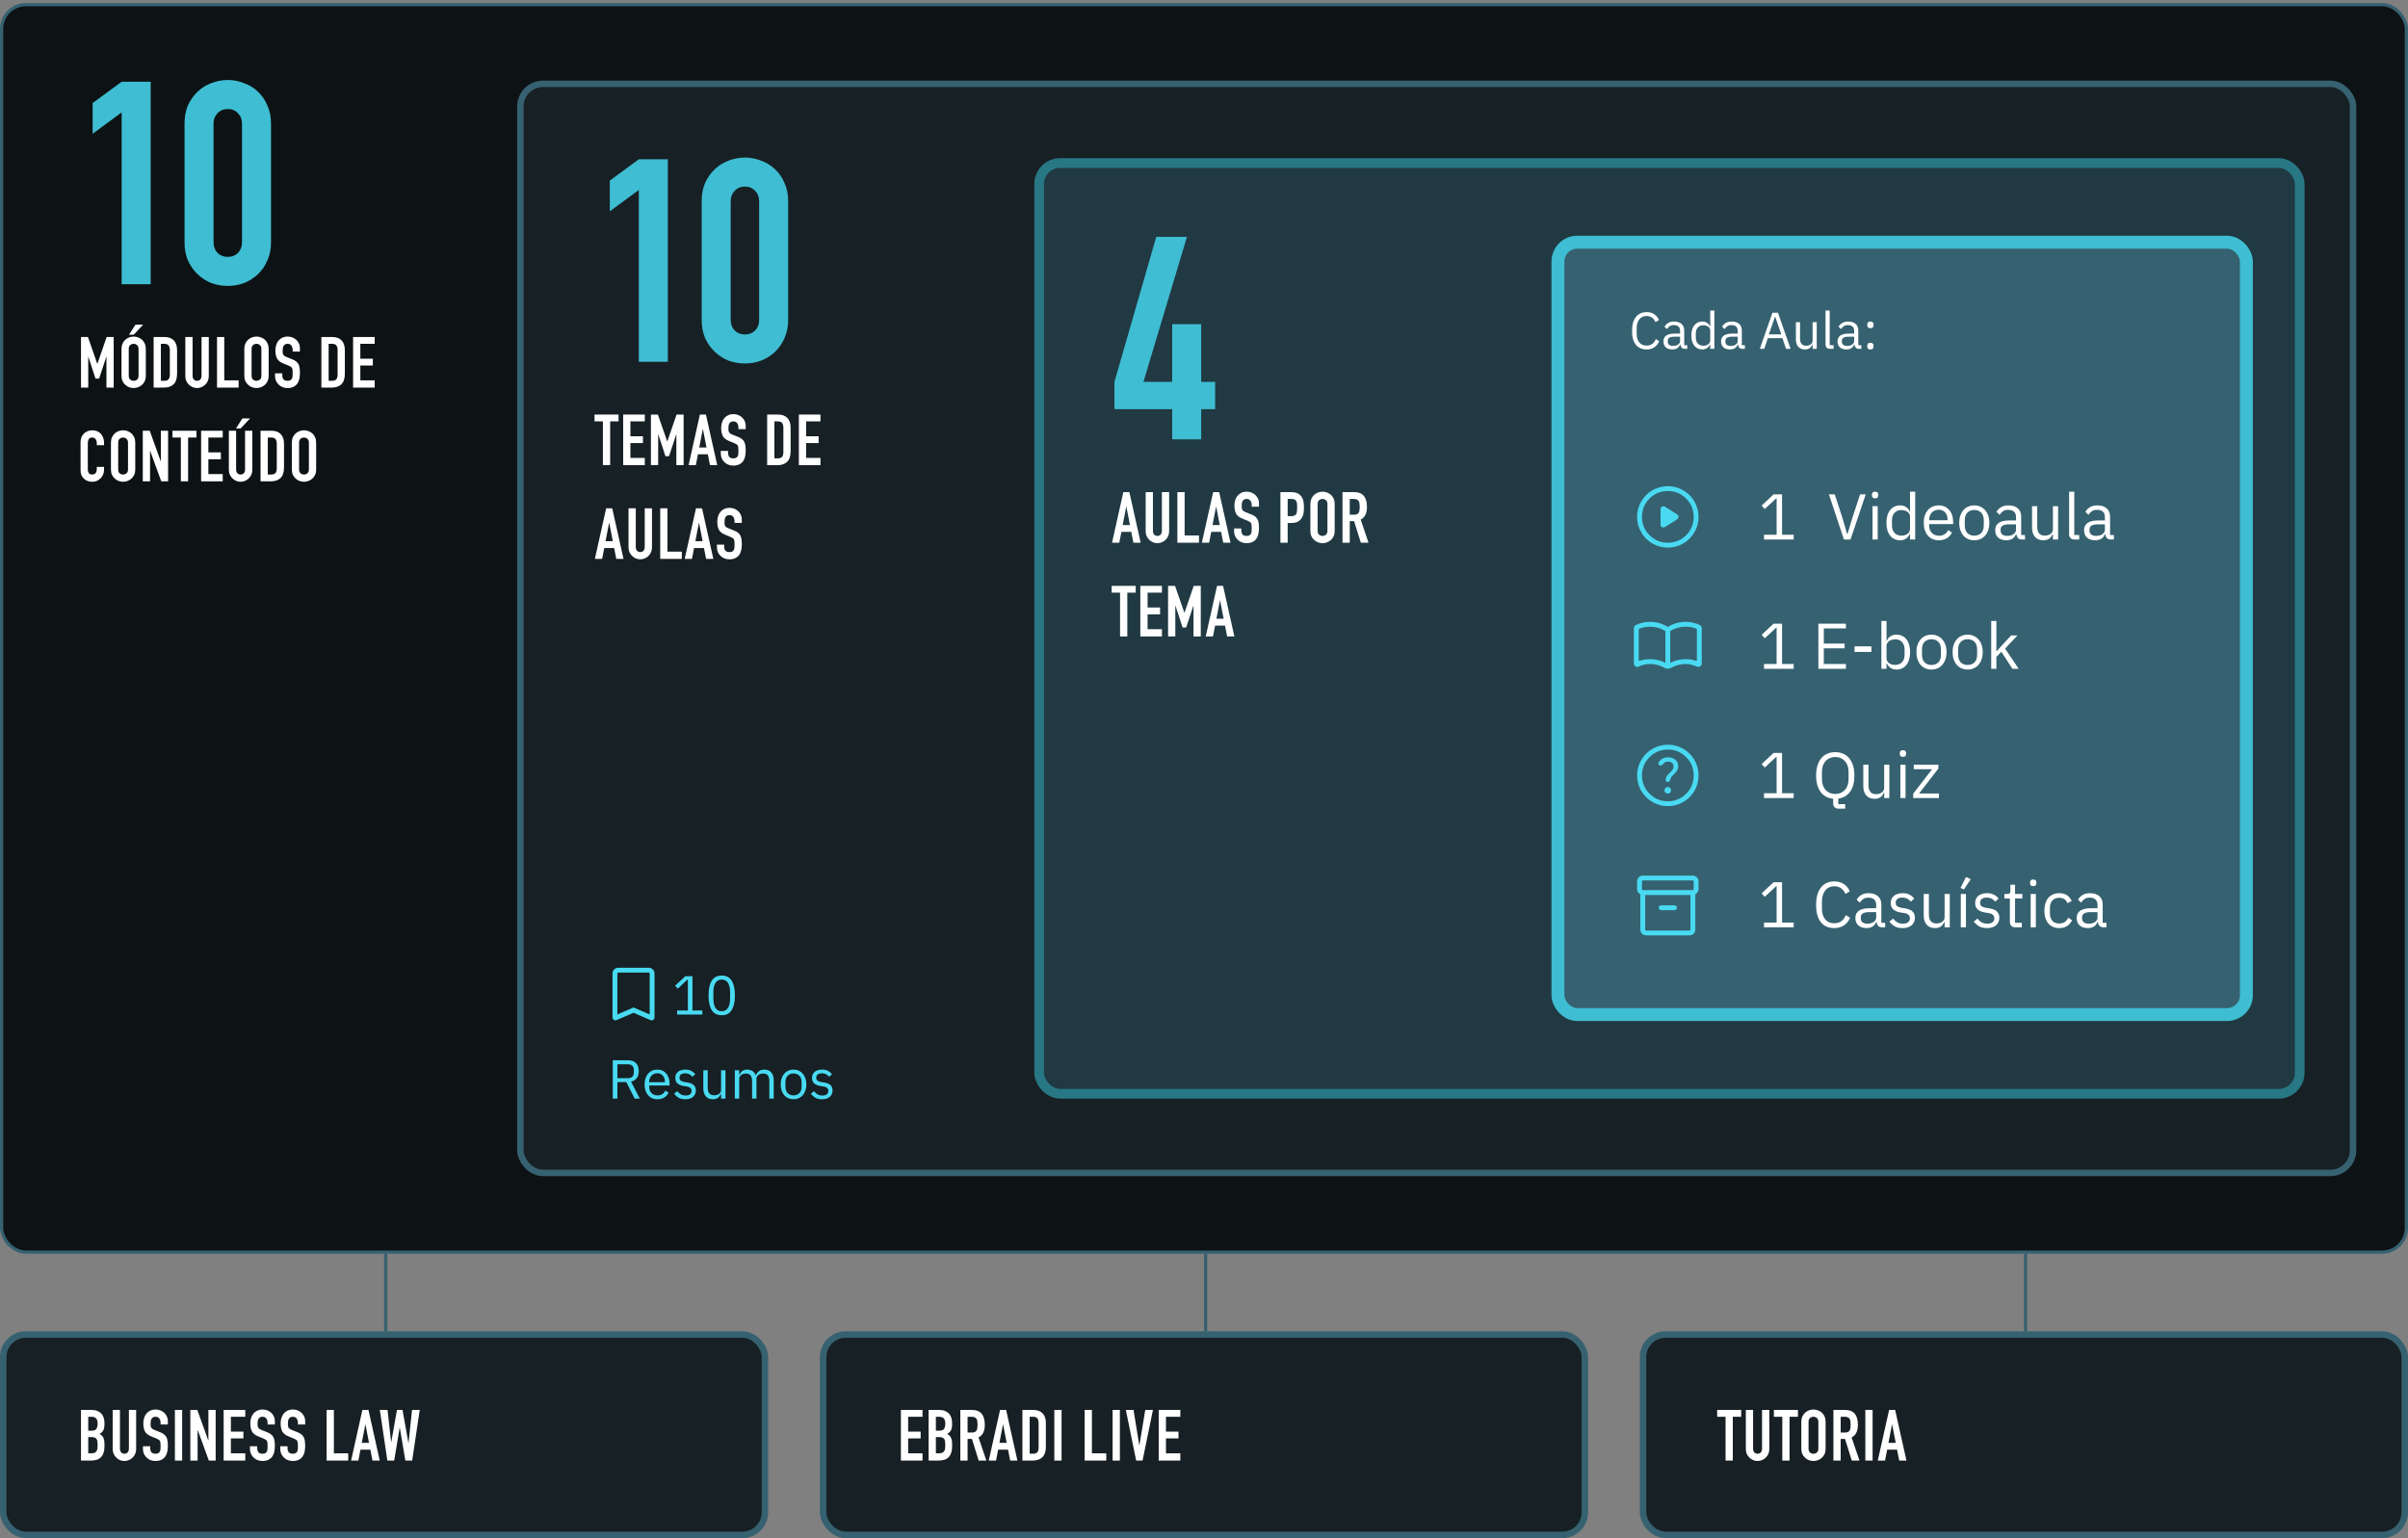 <svg width="745" height="476" viewBox="0 0 745 476" fill="none" xmlns="http://www.w3.org/2000/svg">
<rect x="0" y="0" width="745" height="476" fill="#808080" stroke="none"/>
<rect x="0.5" y="1.441" width="744" height="386" rx="7.5" fill="#0D1214"/>
<rect x="0.5" y="1.441" width="744" height="386" rx="7.5" stroke="#366170"/>
<path d="M37.64 87.941V34.789L28.664 41.389V31.885L37.64 25.285H46.616V87.941H37.64ZM57.094 38.221C57.094 36.109 57.446 34.232 58.15 32.589C58.913 30.946 59.91 29.538 61.142 28.365C62.374 27.192 63.782 26.312 65.366 25.725C67.009 25.08 68.71 24.757 70.47 24.757C72.23 24.757 73.902 25.08 75.486 25.725C77.129 26.312 78.566 27.192 79.798 28.365C81.03 29.538 81.998 30.946 82.702 32.589C83.465 34.232 83.846 36.109 83.846 38.221V75.005C83.846 77.117 83.465 78.994 82.702 80.637C81.998 82.28 81.03 83.688 79.798 84.861C78.566 86.034 77.129 86.944 75.486 87.589C73.902 88.176 72.23 88.469 70.47 88.469C68.71 88.469 67.009 88.176 65.366 87.589C63.782 86.944 62.374 86.034 61.142 84.861C59.91 83.688 58.913 82.28 58.15 80.637C57.446 78.994 57.094 77.117 57.094 75.005V38.221ZM66.07 75.005C66.07 76.296 66.481 77.381 67.302 78.261C68.124 79.082 69.18 79.493 70.47 79.493C71.761 79.493 72.817 79.082 73.638 78.261C74.46 77.381 74.87 76.296 74.87 75.005V38.221C74.87 36.93 74.46 35.874 73.638 35.053C72.817 34.173 71.761 33.733 70.47 33.733C69.18 33.733 68.124 34.173 67.302 35.053C66.481 35.874 66.07 36.93 66.07 38.221V75.005Z" fill="#3FBDD2"/>
<path d="M25.056 119.941V104.277H27.212L30.094 112.571H30.138L32.998 104.277H35.176V119.941H32.932V110.415H32.888L30.666 117.147H29.544L27.344 110.415H27.3V119.941H25.056ZM37.589 107.973C37.589 107.342 37.699 106.785 37.919 106.301C38.139 105.817 38.432 105.414 38.799 105.091C39.151 104.783 39.547 104.548 39.987 104.387C40.441 104.226 40.896 104.145 41.351 104.145C41.805 104.145 42.253 104.226 42.693 104.387C43.147 104.548 43.558 104.783 43.925 105.091C44.277 105.414 44.563 105.817 44.783 106.301C45.003 106.785 45.113 107.342 45.113 107.973V116.245C45.113 116.905 45.003 117.47 44.783 117.939C44.563 118.408 44.277 118.797 43.925 119.105C43.558 119.428 43.147 119.67 42.693 119.831C42.253 119.992 41.805 120.073 41.351 120.073C40.896 120.073 40.441 119.992 39.987 119.831C39.547 119.67 39.151 119.428 38.799 119.105C38.432 118.797 38.139 118.408 37.919 117.939C37.699 117.47 37.589 116.905 37.589 116.245V107.973ZM39.833 116.245C39.833 116.788 39.979 117.191 40.273 117.455C40.581 117.704 40.94 117.829 41.351 117.829C41.761 117.829 42.113 117.704 42.407 117.455C42.715 117.191 42.869 116.788 42.869 116.245V107.973C42.869 107.43 42.715 107.034 42.407 106.785C42.113 106.521 41.761 106.389 41.351 106.389C40.94 106.389 40.581 106.521 40.273 106.785C39.979 107.034 39.833 107.43 39.833 107.973V116.245ZM39.921 103.573L41.901 100.471H44.277L41.373 103.573H39.921ZM47.528 119.941V104.277H50.85C52.141 104.277 53.116 104.629 53.776 105.333C54.45 106.037 54.788 107.034 54.788 108.325V115.651C54.788 117.118 54.428 118.203 53.71 118.907C53.006 119.596 51.986 119.941 50.652 119.941H47.528ZM49.772 106.389V117.829H50.806C51.437 117.829 51.884 117.675 52.148 117.367C52.412 117.044 52.544 116.546 52.544 115.871V108.325C52.544 107.709 52.419 107.232 52.17 106.895C51.92 106.558 51.466 106.389 50.806 106.389H49.772ZM64.595 104.277V116.421C64.595 116.934 64.5 117.411 64.309 117.851C64.133 118.276 63.876 118.658 63.539 118.995C63.202 119.332 62.813 119.596 62.373 119.787C61.933 119.978 61.464 120.073 60.965 120.073C60.466 120.073 59.997 119.978 59.557 119.787C59.132 119.596 58.75 119.332 58.413 118.995C58.076 118.658 57.812 118.276 57.621 117.851C57.43 117.411 57.335 116.934 57.335 116.421V104.277H59.579V116.201C59.579 116.758 59.711 117.169 59.975 117.433C60.239 117.697 60.569 117.829 60.965 117.829C61.361 117.829 61.691 117.697 61.955 117.433C62.219 117.169 62.351 116.758 62.351 116.201V104.277H64.595ZM67.142 119.941V104.277H69.386V117.697H73.83V119.941H67.142ZM75.593 107.973C75.593 107.342 75.703 106.785 75.923 106.301C76.143 105.817 76.436 105.414 76.803 105.091C77.155 104.783 77.551 104.548 77.991 104.387C78.445 104.226 78.9 104.145 79.355 104.145C79.809 104.145 80.257 104.226 80.697 104.387C81.151 104.548 81.562 104.783 81.929 105.091C82.281 105.414 82.567 105.817 82.787 106.301C83.007 106.785 83.117 107.342 83.117 107.973V116.245C83.117 116.905 83.007 117.47 82.787 117.939C82.567 118.408 82.281 118.797 81.929 119.105C81.562 119.428 81.151 119.67 80.697 119.831C80.257 119.992 79.809 120.073 79.355 120.073C78.9 120.073 78.445 119.992 77.991 119.831C77.551 119.67 77.155 119.428 76.803 119.105C76.436 118.797 76.143 118.408 75.923 117.939C75.703 117.47 75.593 116.905 75.593 116.245V107.973ZM77.837 116.245C77.837 116.788 77.983 117.191 78.277 117.455C78.585 117.704 78.944 117.829 79.355 117.829C79.765 117.829 80.117 117.704 80.411 117.455C80.719 117.191 80.873 116.788 80.873 116.245V107.973C80.873 107.43 80.719 107.034 80.411 106.785C80.117 106.521 79.765 106.389 79.355 106.389C78.944 106.389 78.585 106.521 78.277 106.785C77.983 107.034 77.837 107.43 77.837 107.973V116.245ZM92.792 108.787H90.548V108.281C90.548 107.768 90.423 107.328 90.174 106.961C89.939 106.58 89.536 106.389 88.964 106.389C88.656 106.389 88.407 106.448 88.216 106.565C88.025 106.682 87.871 106.829 87.754 107.005C87.637 107.196 87.556 107.416 87.512 107.665C87.468 107.9 87.446 108.149 87.446 108.413C87.446 108.721 87.453 108.978 87.468 109.183C87.497 109.388 87.556 109.572 87.644 109.733C87.732 109.894 87.857 110.034 88.018 110.151C88.194 110.268 88.429 110.386 88.722 110.503L90.438 111.185C90.937 111.376 91.34 111.603 91.648 111.867C91.956 112.116 92.198 112.41 92.374 112.747C92.535 113.099 92.645 113.502 92.704 113.957C92.763 114.397 92.792 114.903 92.792 115.475C92.792 116.135 92.726 116.751 92.594 117.323C92.462 117.88 92.249 118.357 91.956 118.753C91.648 119.164 91.245 119.486 90.746 119.721C90.247 119.956 89.639 120.073 88.92 120.073C88.377 120.073 87.871 119.978 87.402 119.787C86.933 119.596 86.529 119.332 86.192 118.995C85.855 118.658 85.583 118.269 85.378 117.829C85.187 117.374 85.092 116.883 85.092 116.355V115.519H87.336V116.223C87.336 116.634 87.453 117.008 87.688 117.345C87.937 117.668 88.348 117.829 88.92 117.829C89.301 117.829 89.595 117.778 89.8 117.675C90.02 117.558 90.189 117.396 90.306 117.191C90.423 116.986 90.489 116.744 90.504 116.465C90.533 116.172 90.548 115.849 90.548 115.497C90.548 115.086 90.533 114.749 90.504 114.485C90.475 114.221 90.416 114.008 90.328 113.847C90.225 113.686 90.086 113.554 89.91 113.451C89.749 113.348 89.529 113.238 89.25 113.121L87.644 112.461C86.676 112.065 86.023 111.544 85.686 110.899C85.363 110.239 85.202 109.418 85.202 108.435C85.202 107.848 85.283 107.291 85.444 106.763C85.605 106.235 85.847 105.78 86.17 105.399C86.478 105.018 86.867 104.717 87.336 104.497C87.82 104.262 88.392 104.145 89.052 104.145C89.609 104.145 90.115 104.248 90.57 104.453C91.039 104.658 91.443 104.93 91.78 105.267C92.455 105.971 92.792 106.778 92.792 107.687V108.787ZM99.431 119.941V104.277H102.753C104.044 104.277 105.019 104.629 105.679 105.333C106.354 106.037 106.691 107.034 106.691 108.325V115.651C106.691 117.118 106.332 118.203 105.613 118.907C104.909 119.596 103.89 119.941 102.555 119.941H99.431ZM101.675 106.389V117.829H102.709C103.34 117.829 103.787 117.675 104.051 117.367C104.315 117.044 104.447 116.546 104.447 115.871V108.325C104.447 107.709 104.323 107.232 104.073 106.895C103.824 106.558 103.369 106.389 102.709 106.389H101.675ZM109.239 119.941V104.277H115.927V106.389H111.483V110.987H115.355V113.099H111.483V117.697H115.927V119.941H109.239ZM32.184 144.475V145.443C32.184 145.927 32.089 146.389 31.898 146.829C31.722 147.254 31.473 147.636 31.15 147.973C30.827 148.31 30.446 148.582 30.006 148.787C29.581 148.978 29.119 149.073 28.62 149.073C28.195 149.073 27.762 149.014 27.322 148.897C26.882 148.78 26.486 148.574 26.134 148.281C25.782 147.988 25.489 147.614 25.254 147.159C25.034 146.69 24.924 146.096 24.924 145.377V136.753C24.924 136.24 25.012 135.763 25.188 135.323C25.364 134.883 25.613 134.502 25.936 134.179C26.259 133.856 26.64 133.607 27.08 133.431C27.535 133.24 28.033 133.145 28.576 133.145C29.632 133.145 30.49 133.49 31.15 134.179C31.473 134.516 31.722 134.92 31.898 135.389C32.089 135.844 32.184 136.342 32.184 136.885V137.765H29.94V137.017C29.94 136.577 29.815 136.196 29.566 135.873C29.317 135.55 28.979 135.389 28.554 135.389C27.997 135.389 27.623 135.565 27.432 135.917C27.256 136.254 27.168 136.687 27.168 137.215V145.223C27.168 145.678 27.263 146.059 27.454 146.367C27.659 146.675 28.019 146.829 28.532 146.829C28.679 146.829 28.833 146.807 28.994 146.763C29.17 146.704 29.331 146.616 29.478 146.499C29.61 146.382 29.72 146.22 29.808 146.015C29.896 145.81 29.94 145.553 29.94 145.245V144.475H32.184ZM34.323 136.973C34.323 136.342 34.433 135.785 34.653 135.301C34.873 134.817 35.166 134.414 35.533 134.091C35.885 133.783 36.281 133.548 36.721 133.387C37.176 133.226 37.63 133.145 38.085 133.145C38.54 133.145 38.987 133.226 39.427 133.387C39.882 133.548 40.292 133.783 40.659 134.091C41.011 134.414 41.297 134.817 41.517 135.301C41.737 135.785 41.847 136.342 41.847 136.973V145.245C41.847 145.905 41.737 146.47 41.517 146.939C41.297 147.408 41.011 147.797 40.659 148.105C40.292 148.428 39.882 148.67 39.427 148.831C38.987 148.992 38.54 149.073 38.085 149.073C37.63 149.073 37.176 148.992 36.721 148.831C36.281 148.67 35.885 148.428 35.533 148.105C35.166 147.797 34.873 147.408 34.653 146.939C34.433 146.47 34.323 145.905 34.323 145.245V136.973ZM36.567 145.245C36.567 145.788 36.714 146.191 37.007 146.455C37.315 146.704 37.674 146.829 38.085 146.829C38.496 146.829 38.848 146.704 39.141 146.455C39.449 146.191 39.603 145.788 39.603 145.245V136.973C39.603 136.43 39.449 136.034 39.141 135.785C38.848 135.521 38.496 135.389 38.085 135.389C37.674 135.389 37.315 135.521 37.007 135.785C36.714 136.034 36.567 136.43 36.567 136.973V145.245ZM44.174 148.941V133.277H46.33L49.718 142.715H49.762V133.277H52.006V148.941H49.894L46.462 139.525H46.418V148.941H44.174ZM55.952 148.941V135.389H53.356V133.277H60.792V135.389H58.196V148.941H55.952ZM62.222 148.941V133.277H68.91V135.389H64.466V139.987H68.338V142.099H64.466V146.697H68.91V148.941H62.222ZM78.065 133.277V145.421C78.065 145.934 77.969 146.411 77.779 146.851C77.603 147.276 77.346 147.658 77.009 147.995C76.671 148.332 76.283 148.596 75.843 148.787C75.403 148.978 74.933 149.073 74.435 149.073C73.936 149.073 73.467 148.978 73.027 148.787C72.602 148.596 72.22 148.332 71.883 147.995C71.546 147.658 71.281 147.276 71.091 146.851C70.9 146.411 70.805 145.934 70.805 145.421V133.277H73.049V145.201C73.049 145.758 73.181 146.169 73.445 146.433C73.709 146.697 74.039 146.829 74.435 146.829C74.831 146.829 75.161 146.697 75.425 146.433C75.689 146.169 75.821 145.758 75.821 145.201V133.277H78.065ZM73.005 132.573L74.985 129.471H77.361L74.457 132.573H73.005ZM80.612 148.941V133.277H83.934C85.225 133.277 86.2 133.629 86.86 134.333C87.535 135.037 87.872 136.034 87.872 137.325V144.651C87.872 146.118 87.513 147.203 86.794 147.907C86.09 148.596 85.071 148.941 83.736 148.941H80.612ZM82.856 135.389V146.829H83.89C84.521 146.829 84.968 146.675 85.232 146.367C85.496 146.044 85.628 145.546 85.628 144.871V137.325C85.628 136.709 85.503 136.232 85.254 135.895C85.005 135.558 84.55 135.389 83.89 135.389H82.856ZM90.287 136.973C90.287 136.342 90.397 135.785 90.617 135.301C90.837 134.817 91.13 134.414 91.497 134.091C91.849 133.783 92.245 133.548 92.685 133.387C93.14 133.226 93.594 133.145 94.049 133.145C94.504 133.145 94.951 133.226 95.391 133.387C95.846 133.548 96.257 133.783 96.623 134.091C96.975 134.414 97.261 134.817 97.481 135.301C97.701 135.785 97.811 136.342 97.811 136.973V145.245C97.811 145.905 97.701 146.47 97.481 146.939C97.261 147.408 96.975 147.797 96.623 148.105C96.257 148.428 95.846 148.67 95.391 148.831C94.951 148.992 94.504 149.073 94.049 149.073C93.594 149.073 93.14 148.992 92.685 148.831C92.245 148.67 91.849 148.428 91.497 148.105C91.13 147.797 90.837 147.408 90.617 146.939C90.397 146.47 90.287 145.905 90.287 145.245V136.973ZM92.531 145.245C92.531 145.788 92.678 146.191 92.971 146.455C93.279 146.704 93.638 146.829 94.049 146.829C94.46 146.829 94.812 146.704 95.105 146.455C95.413 146.191 95.567 145.788 95.567 145.245V136.973C95.567 136.43 95.413 136.034 95.105 135.785C94.812 135.521 94.46 135.389 94.049 135.389C93.638 135.389 93.279 135.521 92.971 135.785C92.678 136.034 92.531 136.43 92.531 136.973V145.245Z" fill="white"/>
<rect x="161" y="25.941" width="567" height="337" rx="7" fill="#172024"/>
<rect x="161" y="25.941" width="567" height="337" rx="7" stroke="#366170" stroke-width="2"/>
<path d="M197.64 111.941V58.789L188.664 65.389V55.885L197.64 49.285H206.616V111.941H197.64ZM217.094 62.221C217.094 60.109 217.446 58.232 218.15 56.589C218.913 54.946 219.91 53.538 221.142 52.365C222.374 51.192 223.782 50.312 225.366 49.725C227.009 49.08 228.71 48.757 230.47 48.757C232.23 48.757 233.902 49.08 235.486 49.725C237.129 50.312 238.566 51.192 239.798 52.365C241.03 53.538 241.998 54.946 242.702 56.589C243.465 58.232 243.846 60.109 243.846 62.221V99.005C243.846 101.117 243.465 102.994 242.702 104.637C241.998 106.28 241.03 107.688 239.798 108.861C238.566 110.034 237.129 110.944 235.486 111.589C233.902 112.176 232.23 112.469 230.47 112.469C228.71 112.469 227.009 112.176 225.366 111.589C223.782 110.944 222.374 110.034 221.142 108.861C219.91 107.688 218.913 106.28 218.15 104.637C217.446 102.994 217.094 101.117 217.094 99.005V62.221ZM226.07 99.005C226.07 100.296 226.481 101.381 227.302 102.261C228.124 103.082 229.18 103.493 230.47 103.493C231.761 103.493 232.817 103.082 233.638 102.261C234.46 101.381 234.87 100.296 234.87 99.005V62.221C234.87 60.93 234.46 59.874 233.638 59.053C232.817 58.173 231.761 57.733 230.47 57.733C229.18 57.733 228.124 58.173 227.302 59.053C226.481 59.874 226.07 60.93 226.07 62.221V99.005Z" fill="#3FBDD2"/>
<path d="M186.53 143.941V130.389H183.934V128.277H191.37V130.389H188.774V143.941H186.53ZM192.801 143.941V128.277H199.489V130.389H195.045V134.987H198.917V137.099H195.045V141.697H199.489V143.941H192.801ZM201.383 143.941V128.277H203.539L206.421 136.571H206.465L209.325 128.277H211.503V143.941H209.259V134.415H209.215L206.993 141.147H205.871L203.671 134.415H203.627V143.941H201.383ZM218.58 138.463L217.48 132.787H217.436L216.336 138.463H218.58ZM213.036 143.941L216.534 128.277H218.404L221.902 143.941H219.658L218.998 140.575H215.94L215.28 143.941H213.036ZM230.707 132.787H228.463V132.281C228.463 131.768 228.338 131.328 228.089 130.961C227.854 130.58 227.451 130.389 226.879 130.389C226.571 130.389 226.322 130.448 226.131 130.565C225.94 130.682 225.786 130.829 225.669 131.005C225.552 131.196 225.471 131.416 225.427 131.665C225.383 131.9 225.361 132.149 225.361 132.413C225.361 132.721 225.368 132.978 225.383 133.183C225.412 133.388 225.471 133.572 225.559 133.733C225.647 133.894 225.772 134.034 225.933 134.151C226.109 134.268 226.344 134.386 226.637 134.503L228.353 135.185C228.852 135.376 229.255 135.603 229.563 135.867C229.871 136.116 230.113 136.41 230.289 136.747C230.45 137.099 230.56 137.502 230.619 137.957C230.678 138.397 230.707 138.903 230.707 139.475C230.707 140.135 230.641 140.751 230.509 141.323C230.377 141.88 230.164 142.357 229.871 142.753C229.563 143.164 229.16 143.486 228.661 143.721C228.162 143.956 227.554 144.073 226.835 144.073C226.292 144.073 225.786 143.978 225.317 143.787C224.848 143.596 224.444 143.332 224.107 142.995C223.77 142.658 223.498 142.269 223.293 141.829C223.102 141.374 223.007 140.883 223.007 140.355V139.519H225.251V140.223C225.251 140.634 225.368 141.008 225.603 141.345C225.852 141.668 226.263 141.829 226.835 141.829C227.216 141.829 227.51 141.778 227.715 141.675C227.935 141.558 228.104 141.396 228.221 141.191C228.338 140.986 228.404 140.744 228.419 140.465C228.448 140.172 228.463 139.849 228.463 139.497C228.463 139.086 228.448 138.749 228.419 138.485C228.39 138.221 228.331 138.008 228.243 137.847C228.14 137.686 228.001 137.554 227.825 137.451C227.664 137.348 227.444 137.238 227.165 137.121L225.559 136.461C224.591 136.065 223.938 135.544 223.601 134.899C223.278 134.239 223.117 133.418 223.117 132.435C223.117 131.848 223.198 131.291 223.359 130.763C223.52 130.235 223.762 129.78 224.085 129.399C224.393 129.018 224.782 128.717 225.251 128.497C225.735 128.262 226.307 128.145 226.967 128.145C227.524 128.145 228.03 128.248 228.485 128.453C228.954 128.658 229.358 128.93 229.695 129.267C230.37 129.971 230.707 130.778 230.707 131.687V132.787ZM237.346 143.941V128.277H240.668C241.959 128.277 242.934 128.629 243.594 129.333C244.269 130.037 244.606 131.034 244.606 132.325V139.651C244.606 141.118 244.247 142.203 243.528 142.907C242.824 143.596 241.805 143.941 240.47 143.941H237.346ZM239.59 130.389V141.829H240.624C241.255 141.829 241.702 141.675 241.966 141.367C242.23 141.044 242.362 140.546 242.362 139.871V132.325C242.362 131.709 242.238 131.232 241.988 130.895C241.739 130.558 241.284 130.389 240.624 130.389H239.59ZM247.154 143.941V128.277H253.842V130.389H249.398V134.987H253.27V137.099H249.398V141.697H253.842V143.941H247.154ZM189.588 167.463L188.488 161.787H188.444L187.344 167.463H189.588ZM184.044 172.941L187.542 157.277H189.412L192.91 172.941H190.666L190.006 169.575H186.948L186.288 172.941H184.044ZM201.715 157.277V169.421C201.715 169.934 201.62 170.411 201.429 170.851C201.253 171.276 200.996 171.658 200.659 171.995C200.322 172.332 199.933 172.596 199.493 172.787C199.053 172.978 198.584 173.073 198.085 173.073C197.586 173.073 197.117 172.978 196.677 172.787C196.252 172.596 195.87 172.332 195.533 171.995C195.196 171.658 194.932 171.276 194.741 170.851C194.55 170.411 194.455 169.934 194.455 169.421V157.277H196.699V169.201C196.699 169.758 196.831 170.169 197.095 170.433C197.359 170.697 197.689 170.829 198.085 170.829C198.481 170.829 198.811 170.697 199.075 170.433C199.339 170.169 199.471 169.758 199.471 169.201V157.277H201.715ZM204.262 172.941V157.277H206.506V170.697H210.95V172.941H204.262ZM217.377 167.463L216.277 161.787H216.233L215.133 167.463H217.377ZM211.833 172.941L215.331 157.277H217.201L220.699 172.941H218.455L217.795 169.575H214.737L214.077 172.941H211.833ZM229.504 161.787H227.26V161.281C227.26 160.768 227.135 160.328 226.886 159.961C226.651 159.58 226.248 159.389 225.676 159.389C225.368 159.389 225.118 159.448 224.928 159.565C224.737 159.682 224.583 159.829 224.466 160.005C224.348 160.196 224.268 160.416 224.224 160.665C224.18 160.9 224.158 161.149 224.158 161.413C224.158 161.721 224.165 161.978 224.18 162.183C224.209 162.388 224.268 162.572 224.356 162.733C224.444 162.894 224.568 163.034 224.73 163.151C224.906 163.268 225.14 163.386 225.434 163.503L227.15 164.185C227.648 164.376 228.052 164.603 228.36 164.867C228.668 165.116 228.91 165.41 229.086 165.747C229.247 166.099 229.357 166.502 229.416 166.957C229.474 167.397 229.504 167.903 229.504 168.475C229.504 169.135 229.438 169.751 229.306 170.323C229.174 170.88 228.961 171.357 228.668 171.753C228.36 172.164 227.956 172.486 227.458 172.721C226.959 172.956 226.35 173.073 225.632 173.073C225.089 173.073 224.583 172.978 224.114 172.787C223.644 172.596 223.241 172.332 222.904 171.995C222.566 171.658 222.295 171.269 222.09 170.829C221.899 170.374 221.804 169.883 221.804 169.355V168.519H224.048V169.223C224.048 169.634 224.165 170.008 224.4 170.345C224.649 170.668 225.06 170.829 225.632 170.829C226.013 170.829 226.306 170.778 226.512 170.675C226.732 170.558 226.9 170.396 227.018 170.191C227.135 169.986 227.201 169.744 227.216 169.465C227.245 169.172 227.26 168.849 227.26 168.497C227.26 168.086 227.245 167.749 227.216 167.485C227.186 167.221 227.128 167.008 227.04 166.847C226.937 166.686 226.798 166.554 226.622 166.451C226.46 166.348 226.24 166.238 225.962 166.121L224.356 165.461C223.388 165.065 222.735 164.544 222.398 163.899C222.075 163.239 221.914 162.418 221.914 161.435C221.914 160.848 221.994 160.291 222.156 159.763C222.317 159.235 222.559 158.78 222.882 158.399C223.19 158.018 223.578 157.717 224.048 157.497C224.532 157.262 225.104 157.145 225.764 157.145C226.321 157.145 226.827 157.248 227.282 157.453C227.751 157.658 228.154 157.93 228.492 158.267C229.166 158.971 229.504 159.778 229.504 160.687V161.787Z" fill="white"/>
<mask id="mask0_13359_13275" style="mask-type:alpha" maskUnits="userSpaceOnUse" x="184" y="295" width="24" height="25">
<rect x="184" y="295.941" width="24" height="24" fill="#D9D9D9"/>
</mask>
<g mask="url(#mask0_13359_13275)">
<path d="M191 313.891L196 311.741L201 313.891V301.241C201 301.174 200.967 301.108 200.9 301.041C200.833 300.974 200.767 300.941 200.7 300.941H191.3C191.233 300.941 191.167 300.974 191.1 301.041C191.033 301.108 191 301.174 191 301.241V313.891ZM190.775 315.641C190.475 315.774 190.187 315.753 189.912 315.578C189.637 315.403 189.5 315.149 189.5 314.816V301.241C189.5 300.741 189.675 300.316 190.025 299.966C190.375 299.616 190.8 299.441 191.3 299.441H200.7C201.2 299.441 201.625 299.616 201.975 299.966C202.325 300.316 202.5 300.741 202.5 301.241V314.816C202.5 315.149 202.362 315.403 202.087 315.578C201.812 315.753 201.525 315.774 201.225 315.641L196 313.391L190.775 315.641Z" fill="#49DAF2"/>
</g>
<path d="M209.496 313.941V312.683H212.811V303.129H212.692L209.7 305.917L208.867 305.016L212.012 302.075H214.239V312.683H217.299V313.941H209.496ZM223.293 314.145C221.877 314.145 220.84 313.607 220.182 312.53C219.536 311.453 219.213 309.946 219.213 308.008C219.213 306.07 219.536 304.563 220.182 303.486C220.84 302.409 221.877 301.871 223.293 301.871C224.71 301.871 225.741 302.409 226.387 303.486C227.045 304.563 227.373 306.07 227.373 308.008C227.373 309.946 227.045 311.453 226.387 312.53C225.741 313.607 224.71 314.145 223.293 314.145ZM223.293 312.904C223.758 312.904 224.155 312.808 224.483 312.615C224.812 312.422 225.078 312.15 225.282 311.799C225.486 311.448 225.634 311.034 225.724 310.558C225.826 310.082 225.877 309.555 225.877 308.977V307.039C225.877 306.461 225.826 305.934 225.724 305.458C225.634 304.982 225.486 304.568 225.282 304.217C225.078 303.866 224.812 303.594 224.483 303.401C224.155 303.208 223.758 303.112 223.293 303.112C222.829 303.112 222.432 303.208 222.103 303.401C221.775 303.594 221.508 303.866 221.304 304.217C221.1 304.568 220.947 304.982 220.845 305.458C220.755 305.934 220.709 306.461 220.709 307.039V308.977C220.709 309.555 220.755 310.082 220.845 310.558C220.947 311.034 221.1 311.448 221.304 311.799C221.508 312.15 221.775 312.422 222.103 312.615C222.432 312.808 222.829 312.904 223.293 312.904Z" fill="#49DAF2"/>
<path d="M191.009 339.941H189.581V328.075H194.307C195.35 328.075 196.16 328.364 196.738 328.942C197.327 329.52 197.622 330.353 197.622 331.441C197.622 332.314 197.418 333.033 197.01 333.6C196.613 334.155 196.024 334.524 195.242 334.705L197.962 339.941H196.347L193.78 334.841H191.009V339.941ZM194.307 333.617C194.874 333.617 195.31 333.47 195.616 333.175C195.933 332.88 196.092 332.461 196.092 331.917V331.033C196.092 330.489 195.933 330.07 195.616 329.775C195.31 329.48 194.874 329.333 194.307 329.333H191.009V333.617H194.307ZM203.368 340.145C202.767 340.145 202.223 340.037 201.736 339.822C201.26 339.607 200.846 339.301 200.495 338.904C200.155 338.496 199.889 338.014 199.696 337.459C199.515 336.892 199.424 336.258 199.424 335.555C199.424 334.864 199.515 334.235 199.696 333.668C199.889 333.101 200.155 332.62 200.495 332.223C200.846 331.815 201.26 331.503 201.736 331.288C202.223 331.073 202.767 330.965 203.368 330.965C203.957 330.965 204.484 331.073 204.949 331.288C205.414 331.503 205.81 331.804 206.139 332.189C206.468 332.563 206.717 333.011 206.887 333.532C207.068 334.053 207.159 334.626 207.159 335.249V335.895H200.852V336.303C200.852 336.677 200.909 337.028 201.022 337.357C201.147 337.674 201.317 337.952 201.532 338.19C201.759 338.428 202.031 338.615 202.348 338.751C202.677 338.887 203.045 338.955 203.453 338.955C204.008 338.955 204.49 338.825 204.898 338.564C205.317 338.303 205.64 337.929 205.867 337.442L206.836 338.139C206.553 338.74 206.111 339.227 205.51 339.601C204.909 339.964 204.195 340.145 203.368 340.145ZM203.368 332.104C202.994 332.104 202.654 332.172 202.348 332.308C202.042 332.433 201.776 332.614 201.549 332.852C201.334 333.09 201.164 333.373 201.039 333.702C200.914 334.019 200.852 334.371 200.852 334.756V334.875H205.697V334.688C205.697 333.906 205.482 333.283 205.051 332.818C204.632 332.342 204.071 332.104 203.368 332.104ZM212.035 340.145C211.219 340.145 210.533 339.992 209.978 339.686C209.434 339.369 208.964 338.949 208.567 338.428L209.536 337.646C209.876 338.077 210.256 338.411 210.675 338.649C211.094 338.876 211.582 338.989 212.137 338.989C212.715 338.989 213.163 338.864 213.48 338.615C213.809 338.366 213.973 338.014 213.973 337.561C213.973 337.221 213.86 336.932 213.633 336.694C213.418 336.445 213.021 336.275 212.443 336.184L211.746 336.082C211.338 336.025 210.964 335.94 210.624 335.827C210.284 335.702 209.984 335.544 209.723 335.351C209.474 335.147 209.275 334.898 209.128 334.603C208.992 334.308 208.924 333.957 208.924 333.549C208.924 333.118 209.003 332.744 209.162 332.427C209.321 332.098 209.536 331.826 209.808 331.611C210.091 331.396 210.426 331.237 210.811 331.135C211.196 331.022 211.61 330.965 212.052 330.965C212.766 330.965 213.361 331.09 213.837 331.339C214.324 331.588 214.749 331.934 215.112 332.376L214.211 333.192C214.018 332.92 213.735 332.676 213.361 332.461C212.987 332.234 212.517 332.121 211.95 332.121C211.383 332.121 210.953 332.246 210.658 332.495C210.375 332.733 210.233 333.062 210.233 333.481C210.233 333.912 210.375 334.223 210.658 334.416C210.953 334.609 211.372 334.75 211.916 334.841L212.596 334.943C213.571 335.09 214.262 335.374 214.67 335.793C215.078 336.201 215.282 336.739 215.282 337.408C215.282 338.258 214.993 338.927 214.415 339.414C213.837 339.901 213.044 340.145 212.035 340.145ZM223.09 338.513H223.022C222.932 338.717 222.818 338.921 222.682 339.125C222.558 339.318 222.399 339.493 222.206 339.652C222.014 339.799 221.781 339.918 221.509 340.009C221.237 340.1 220.92 340.145 220.557 340.145C219.651 340.145 218.931 339.856 218.398 339.278C217.866 338.689 217.599 337.861 217.599 336.796V331.169H218.959V336.558C218.959 338.133 219.628 338.921 220.965 338.921C221.237 338.921 221.498 338.887 221.747 338.819C222.008 338.751 222.235 338.649 222.427 338.513C222.631 338.377 222.79 338.207 222.903 338.003C223.028 337.788 223.09 337.533 223.09 337.238V331.169H224.45V339.941H223.09V338.513ZM227.346 339.941V331.169H228.706V332.597H228.774C228.876 332.37 228.99 332.161 229.114 331.968C229.25 331.764 229.409 331.588 229.59 331.441C229.783 331.294 230.004 331.18 230.253 331.101C230.503 331.01 230.797 330.965 231.137 330.965C231.715 330.965 232.248 331.107 232.735 331.39C233.223 331.662 233.585 332.115 233.823 332.75H233.857C234.016 332.274 234.311 331.86 234.741 331.509C235.183 331.146 235.778 330.965 236.526 330.965C237.422 330.965 238.119 331.26 238.617 331.849C239.127 332.427 239.382 333.249 239.382 334.314V339.941H238.022V334.552C238.022 333.77 237.869 333.181 237.563 332.784C237.257 332.387 236.77 332.189 236.101 332.189C235.829 332.189 235.569 332.223 235.319 332.291C235.081 332.359 234.866 332.461 234.673 332.597C234.481 332.733 234.328 332.909 234.214 333.124C234.101 333.328 234.044 333.572 234.044 333.855V339.941H232.684V334.552C232.684 333.77 232.531 333.181 232.225 332.784C231.919 332.387 231.443 332.189 230.797 332.189C230.525 332.189 230.265 332.223 230.015 332.291C229.766 332.359 229.545 332.461 229.352 332.597C229.16 332.733 229.001 332.909 228.876 333.124C228.763 333.328 228.706 333.572 228.706 333.855V339.941H227.346ZM245.503 340.145C244.914 340.145 244.375 340.037 243.888 339.822C243.401 339.607 242.981 339.301 242.63 338.904C242.29 338.496 242.024 338.014 241.831 337.459C241.638 336.892 241.542 336.258 241.542 335.555C241.542 334.864 241.638 334.235 241.831 333.668C242.024 333.101 242.29 332.62 242.63 332.223C242.981 331.815 243.401 331.503 243.888 331.288C244.375 331.073 244.914 330.965 245.503 330.965C246.092 330.965 246.625 331.073 247.101 331.288C247.588 331.503 248.008 331.815 248.359 332.223C248.71 332.62 248.982 333.101 249.175 333.668C249.368 334.235 249.464 334.864 249.464 335.555C249.464 336.258 249.368 336.892 249.175 337.459C248.982 338.014 248.71 338.496 248.359 338.904C248.008 339.301 247.588 339.607 247.101 339.822C246.625 340.037 246.092 340.145 245.503 340.145ZM245.503 338.938C246.24 338.938 246.84 338.711 247.305 338.258C247.77 337.805 248.002 337.113 248.002 336.184V334.926C248.002 333.997 247.77 333.305 247.305 332.852C246.84 332.399 246.24 332.172 245.503 332.172C244.766 332.172 244.166 332.399 243.701 332.852C243.236 333.305 243.004 333.997 243.004 334.926V336.184C243.004 337.113 243.236 337.805 243.701 338.258C244.166 338.711 244.766 338.938 245.503 338.938ZM254.336 340.145C253.52 340.145 252.834 339.992 252.279 339.686C251.735 339.369 251.265 338.949 250.868 338.428L251.837 337.646C252.177 338.077 252.557 338.411 252.976 338.649C253.395 338.876 253.883 338.989 254.438 338.989C255.016 338.989 255.464 338.864 255.781 338.615C256.11 338.366 256.274 338.014 256.274 337.561C256.274 337.221 256.161 336.932 255.934 336.694C255.719 336.445 255.322 336.275 254.744 336.184L254.047 336.082C253.639 336.025 253.265 335.94 252.925 335.827C252.585 335.702 252.285 335.544 252.024 335.351C251.775 335.147 251.576 334.898 251.429 334.603C251.293 334.308 251.225 333.957 251.225 333.549C251.225 333.118 251.304 332.744 251.463 332.427C251.622 332.098 251.837 331.826 252.109 331.611C252.392 331.396 252.727 331.237 253.112 331.135C253.497 331.022 253.911 330.965 254.353 330.965C255.067 330.965 255.662 331.09 256.138 331.339C256.625 331.588 257.05 331.934 257.413 332.376L256.512 333.192C256.319 332.92 256.036 332.676 255.662 332.461C255.288 332.234 254.818 332.121 254.251 332.121C253.684 332.121 253.254 332.246 252.959 332.495C252.676 332.733 252.534 333.062 252.534 333.481C252.534 333.912 252.676 334.223 252.959 334.416C253.254 334.609 253.673 334.75 254.217 334.841L254.897 334.943C255.872 335.09 256.563 335.374 256.971 335.793C257.379 336.201 257.583 336.739 257.583 337.408C257.583 338.258 257.294 338.927 256.716 339.414C256.138 339.901 255.345 340.145 254.336 340.145Z" fill="#49DAF2"/>
<rect x="321.5" y="50.441" width="390" height="288" rx="6.5" fill="#203942"/>
<rect x="321.5" y="50.441" width="390" height="288" rx="6.5" stroke="#287785" stroke-width="3"/>
<path d="M362.656 135.941V126.613H344.792V118.165L357.728 73.285H367.232L353.768 118.165H362.656V100.301H371.632V118.165H375.944V126.613H371.632V135.941H362.656Z" fill="#3FBDD2"/>
<path d="M349.588 162.463L348.488 156.787H348.444L347.344 162.463H349.588ZM344.044 167.941L347.542 152.277H349.412L352.91 167.941H350.666L350.006 164.575H346.948L346.288 167.941H344.044ZM361.715 152.277V164.421C361.715 164.934 361.62 165.411 361.429 165.851C361.253 166.276 360.996 166.658 360.659 166.995C360.322 167.332 359.933 167.596 359.493 167.787C359.053 167.978 358.584 168.073 358.085 168.073C357.586 168.073 357.117 167.978 356.677 167.787C356.252 167.596 355.87 167.332 355.533 166.995C355.196 166.658 354.932 166.276 354.741 165.851C354.55 165.411 354.455 164.934 354.455 164.421V152.277H356.699V164.201C356.699 164.758 356.831 165.169 357.095 165.433C357.359 165.697 357.689 165.829 358.085 165.829C358.481 165.829 358.811 165.697 359.075 165.433C359.339 165.169 359.471 164.758 359.471 164.201V152.277H361.715ZM364.262 167.941V152.277H366.506V165.697H370.95V167.941H364.262ZM377.377 162.463L376.277 156.787H376.233L375.133 162.463H377.377ZM371.833 167.941L375.331 152.277H377.201L380.699 167.941H378.455L377.795 164.575H374.737L374.077 167.941H371.833ZM389.504 156.787H387.26V156.281C387.26 155.768 387.135 155.328 386.886 154.961C386.651 154.58 386.248 154.389 385.676 154.389C385.368 154.389 385.118 154.448 384.928 154.565C384.737 154.682 384.583 154.829 384.466 155.005C384.348 155.196 384.268 155.416 384.224 155.665C384.18 155.9 384.158 156.149 384.158 156.413C384.158 156.721 384.165 156.978 384.18 157.183C384.209 157.388 384.268 157.572 384.356 157.733C384.444 157.894 384.568 158.034 384.73 158.151C384.906 158.268 385.14 158.386 385.434 158.503L387.15 159.185C387.648 159.376 388.052 159.603 388.36 159.867C388.668 160.116 388.91 160.41 389.086 160.747C389.247 161.099 389.357 161.502 389.416 161.957C389.474 162.397 389.504 162.903 389.504 163.475C389.504 164.135 389.438 164.751 389.306 165.323C389.174 165.88 388.961 166.357 388.668 166.753C388.36 167.164 387.956 167.486 387.458 167.721C386.959 167.956 386.35 168.073 385.632 168.073C385.089 168.073 384.583 167.978 384.114 167.787C383.644 167.596 383.241 167.332 382.904 166.995C382.566 166.658 382.295 166.269 382.09 165.829C381.899 165.374 381.804 164.883 381.804 164.355V163.519H384.048V164.223C384.048 164.634 384.165 165.008 384.4 165.345C384.649 165.668 385.06 165.829 385.632 165.829C386.013 165.829 386.306 165.778 386.512 165.675C386.732 165.558 386.9 165.396 387.018 165.191C387.135 164.986 387.201 164.744 387.216 164.465C387.245 164.172 387.26 163.849 387.26 163.497C387.26 163.086 387.245 162.749 387.216 162.485C387.186 162.221 387.128 162.008 387.04 161.847C386.937 161.686 386.798 161.554 386.622 161.451C386.46 161.348 386.24 161.238 385.962 161.121L384.356 160.461C383.388 160.065 382.735 159.544 382.398 158.899C382.075 158.239 381.914 157.418 381.914 156.435C381.914 155.848 381.994 155.291 382.156 154.763C382.317 154.235 382.559 153.78 382.882 153.399C383.19 153.018 383.578 152.717 384.048 152.497C384.532 152.262 385.104 152.145 385.764 152.145C386.321 152.145 386.827 152.248 387.282 152.453C387.751 152.658 388.154 152.93 388.492 153.267C389.166 153.971 389.504 154.778 389.504 155.687V156.787ZM396.143 167.941V152.277H399.509C400.125 152.277 400.668 152.358 401.137 152.519C401.607 152.68 402.032 152.966 402.413 153.377C402.795 153.788 403.059 154.272 403.205 154.829C403.352 155.372 403.425 156.112 403.425 157.051C403.425 157.755 403.381 158.349 403.293 158.833C403.22 159.317 403.051 159.772 402.787 160.197C402.479 160.71 402.069 161.114 401.555 161.407C401.042 161.686 400.367 161.825 399.531 161.825H398.387V167.941H396.143ZM398.387 154.389V159.713H399.465C399.92 159.713 400.272 159.647 400.521 159.515C400.771 159.383 400.954 159.2 401.071 158.965C401.189 158.745 401.255 158.474 401.269 158.151C401.299 157.828 401.313 157.469 401.313 157.073C401.313 156.706 401.306 156.362 401.291 156.039C401.277 155.702 401.211 155.408 401.093 155.159C400.976 154.91 400.8 154.719 400.565 154.587C400.331 154.455 399.993 154.389 399.553 154.389H398.387ZM405.41 155.973C405.41 155.342 405.52 154.785 405.74 154.301C405.96 153.817 406.254 153.414 406.62 153.091C406.972 152.783 407.368 152.548 407.808 152.387C408.263 152.226 408.718 152.145 409.172 152.145C409.627 152.145 410.074 152.226 410.514 152.387C410.969 152.548 411.38 152.783 411.746 153.091C412.098 153.414 412.384 153.817 412.604 154.301C412.824 154.785 412.934 155.342 412.934 155.973V164.245C412.934 164.905 412.824 165.47 412.604 165.939C412.384 166.408 412.098 166.797 411.746 167.105C411.38 167.428 410.969 167.67 410.514 167.831C410.074 167.992 409.627 168.073 409.172 168.073C408.718 168.073 408.263 167.992 407.808 167.831C407.368 167.67 406.972 167.428 406.62 167.105C406.254 166.797 405.96 166.408 405.74 165.939C405.52 165.47 405.41 164.905 405.41 164.245V155.973ZM407.654 164.245C407.654 164.788 407.801 165.191 408.094 165.455C408.402 165.704 408.762 165.829 409.172 165.829C409.583 165.829 409.935 165.704 410.228 165.455C410.536 165.191 410.69 164.788 410.69 164.245V155.973C410.69 155.43 410.536 155.034 410.228 154.785C409.935 154.521 409.583 154.389 409.172 154.389C408.762 154.389 408.402 154.521 408.094 154.785C407.801 155.034 407.654 155.43 407.654 155.973V164.245ZM417.593 154.389V159.273H418.869C419.265 159.273 419.581 159.222 419.815 159.119C420.05 159.002 420.233 158.84 420.365 158.635C420.483 158.43 420.563 158.18 420.607 157.887C420.651 157.579 420.673 157.227 420.673 156.831C420.673 156.435 420.651 156.09 420.607 155.797C420.563 155.489 420.475 155.225 420.343 155.005C420.065 154.594 419.537 154.389 418.759 154.389H417.593ZM415.349 167.941V152.277H418.957C421.597 152.277 422.917 153.81 422.917 156.875C422.917 157.799 422.771 158.584 422.477 159.229C422.199 159.874 421.7 160.395 420.981 160.791L423.401 167.941H421.025L418.935 161.253H417.593V167.941H415.349ZM346.53 196.941V183.389H343.934V181.277H351.37V183.389H348.774V196.941H346.53ZM352.801 196.941V181.277H359.489V183.389H355.045V187.987H358.917V190.099H355.045V194.697H359.489V196.941H352.801ZM361.383 196.941V181.277H363.539L366.421 189.571H366.465L369.325 181.277H371.503V196.941H369.259V187.415H369.215L366.993 194.147H365.871L363.671 187.415H363.627V196.941H361.383ZM378.58 191.463L377.48 185.787H377.436L376.336 191.463H378.58ZM373.036 196.941L376.534 181.277H378.404L381.902 196.941H379.658L378.998 193.575H375.94L375.28 196.941H373.036Z" fill="white"/>
<rect x="482" y="74.941" width="213" height="239" rx="6" fill="#366170"/>
<rect x="482" y="74.941" width="213" height="239" rx="6" stroke="#3FBDD2" stroke-width="4"/>
<path d="M509.424 108.133C508.005 108.133 506.901 107.653 506.112 106.693C505.323 105.722 504.928 104.298 504.928 102.421C504.928 100.544 505.323 99.104 506.112 98.101C506.901 97.088 508.005 96.581 509.424 96.581C510.363 96.581 511.147 96.794 511.776 97.221C512.416 97.648 512.912 98.25 513.264 99.029L512.176 99.685C511.952 99.109 511.611 98.65 511.152 98.309C510.693 97.957 510.117 97.781 509.424 97.781C508.944 97.781 508.512 97.872 508.128 98.053C507.755 98.234 507.435 98.496 507.168 98.837C506.912 99.168 506.715 99.568 506.576 100.037C506.437 100.496 506.368 101.013 506.368 101.589V103.253C506.368 104.405 506.635 105.306 507.168 105.957C507.701 106.608 508.453 106.933 509.424 106.933C510.139 106.933 510.736 106.752 511.216 106.389C511.696 106.016 512.048 105.525 512.272 104.917L513.344 105.589C512.992 106.378 512.485 107.002 511.824 107.461C511.163 107.909 510.363 108.133 509.424 108.133ZM521.298 107.941C520.818 107.941 520.471 107.813 520.258 107.557C520.055 107.301 519.927 106.981 519.874 106.597H519.794C519.612 107.109 519.314 107.493 518.898 107.749C518.482 108.005 517.986 108.133 517.41 108.133C516.535 108.133 515.852 107.909 515.362 107.461C514.882 107.013 514.642 106.405 514.642 105.637C514.642 104.858 514.924 104.261 515.49 103.845C516.066 103.429 516.956 103.221 518.161 103.221H519.794V102.405C519.794 101.818 519.634 101.37 519.314 101.061C518.994 100.752 518.503 100.597 517.842 100.597C517.34 100.597 516.919 100.709 516.578 100.933C516.247 101.157 515.97 101.456 515.746 101.829L514.978 101.109C515.202 100.661 515.559 100.282 516.049 99.973C516.54 99.653 517.159 99.493 517.906 99.493C518.908 99.493 519.687 99.738 520.242 100.229C520.796 100.72 521.074 101.402 521.074 102.277V106.821H522.017V107.941H521.298ZM517.618 107.045C517.938 107.045 518.231 107.008 518.498 106.933C518.764 106.858 518.994 106.752 519.186 106.613C519.378 106.474 519.527 106.314 519.634 106.133C519.74 105.952 519.794 105.754 519.794 105.541V104.181H518.098C517.362 104.181 516.823 104.288 516.482 104.501C516.151 104.714 515.986 105.024 515.986 105.429V105.765C515.986 106.17 516.13 106.485 516.418 106.709C516.716 106.933 517.116 107.045 517.618 107.045ZM529.124 106.597H529.06C528.559 107.621 527.754 108.133 526.644 108.133C526.132 108.133 525.668 108.032 525.252 107.829C524.836 107.626 524.479 107.338 524.18 106.965C523.892 106.592 523.668 106.138 523.508 105.605C523.359 105.072 523.284 104.474 523.284 103.813C523.284 103.152 523.359 102.554 523.508 102.021C523.668 101.488 523.892 101.034 524.18 100.661C524.479 100.288 524.836 100 525.252 99.797C525.668 99.594 526.132 99.493 526.644 99.493C527.22 99.493 527.711 99.621 528.116 99.877C528.532 100.122 528.847 100.506 529.06 101.029H529.124V96.101H530.404V107.941H529.124V106.597ZM526.996 106.981C527.284 106.981 527.556 106.944 527.812 106.869C528.079 106.794 528.308 106.688 528.5 106.549C528.692 106.4 528.842 106.224 528.948 106.021C529.066 105.808 529.124 105.568 529.124 105.301V102.229C529.124 102.005 529.066 101.797 528.948 101.605C528.842 101.402 528.692 101.232 528.5 101.093C528.308 100.954 528.079 100.848 527.812 100.773C527.556 100.688 527.284 100.645 526.996 100.645C526.271 100.645 525.7 100.874 525.284 101.333C524.868 101.781 524.66 102.373 524.66 103.109V104.517C524.66 105.253 524.868 105.85 525.284 106.309C525.7 106.757 526.271 106.981 526.996 106.981ZM539.126 107.941C538.646 107.941 538.299 107.813 538.086 107.557C537.883 107.301 537.755 106.981 537.702 106.597H537.622C537.44 107.109 537.142 107.493 536.726 107.749C536.31 108.005 535.814 108.133 535.238 108.133C534.363 108.133 533.68 107.909 533.19 107.461C532.71 107.013 532.47 106.405 532.47 105.637C532.47 104.858 532.752 104.261 533.318 103.845C533.894 103.429 534.784 103.221 535.99 103.221H537.622V102.405C537.622 101.818 537.462 101.37 537.142 101.061C536.822 100.752 536.331 100.597 535.67 100.597C535.168 100.597 534.747 100.709 534.406 100.933C534.075 101.157 533.798 101.456 533.574 101.829L532.806 101.109C533.03 100.661 533.387 100.282 533.878 99.973C534.368 99.653 534.987 99.493 535.734 99.493C536.736 99.493 537.515 99.738 538.07 100.229C538.624 100.72 538.902 101.402 538.902 102.277V106.821H539.846V107.941H539.126ZM535.446 107.045C535.766 107.045 536.059 107.008 536.326 106.933C536.592 106.858 536.822 106.752 537.014 106.613C537.206 106.474 537.355 106.314 537.462 106.133C537.568 105.952 537.622 105.754 537.622 105.541V104.181H535.926C535.19 104.181 534.651 104.288 534.31 104.501C533.979 104.714 533.814 105.024 533.814 105.429V105.765C533.814 106.17 533.958 106.485 534.246 106.709C534.544 106.933 534.944 107.045 535.446 107.045ZM552.574 107.941L551.454 104.645H546.942L545.822 107.941H544.462L548.366 96.773H550.078L553.982 107.941H552.574ZM549.23 98.021H549.15L547.262 103.461H551.118L549.23 98.021ZM560.792 106.597H560.728C560.642 106.789 560.536 106.981 560.408 107.173C560.29 107.354 560.141 107.52 559.96 107.669C559.778 107.808 559.56 107.92 559.304 108.005C559.048 108.09 558.749 108.133 558.408 108.133C557.554 108.133 556.877 107.861 556.376 107.317C555.874 106.762 555.624 105.984 555.624 104.981V99.685H556.904V104.757C556.904 106.24 557.533 106.981 558.792 106.981C559.048 106.981 559.293 106.949 559.528 106.885C559.773 106.821 559.986 106.725 560.168 106.597C560.36 106.469 560.509 106.309 560.616 106.117C560.733 105.914 560.792 105.674 560.792 105.397V99.685H562.072V107.941H560.792V106.597ZM566.158 107.941C565.71 107.941 565.368 107.818 565.134 107.573C564.91 107.317 564.798 106.997 564.798 106.613V96.101H566.078V106.821H567.294V107.941H566.158ZM575.157 107.941C574.677 107.941 574.33 107.813 574.117 107.557C573.914 107.301 573.786 106.981 573.733 106.597H573.653C573.472 107.109 573.173 107.493 572.757 107.749C572.341 108.005 571.845 108.133 571.269 108.133C570.394 108.133 569.712 107.909 569.221 107.461C568.741 107.013 568.501 106.405 568.501 105.637C568.501 104.858 568.784 104.261 569.349 103.845C569.925 103.429 570.816 103.221 572.021 103.221H573.653V102.405C573.653 101.818 573.493 101.37 573.173 101.061C572.853 100.752 572.362 100.597 571.701 100.597C571.2 100.597 570.778 100.709 570.437 100.933C570.106 101.157 569.829 101.456 569.605 101.829L568.837 101.109C569.061 100.661 569.418 100.282 569.909 99.973C570.4 99.653 571.018 99.493 571.765 99.493C572.768 99.493 573.546 99.738 574.101 100.229C574.656 100.72 574.933 101.402 574.933 102.277V106.821H575.877V107.941H575.157ZM571.477 107.045C571.797 107.045 572.09 107.008 572.357 106.933C572.624 106.858 572.853 106.752 573.045 106.613C573.237 106.474 573.386 106.314 573.493 106.133C573.6 105.952 573.653 105.754 573.653 105.541V104.181H571.957C571.221 104.181 570.682 104.288 570.341 104.501C570.01 104.714 569.845 105.024 569.845 105.429V105.765C569.845 106.17 569.989 106.485 570.277 106.709C570.576 106.933 570.976 107.045 571.477 107.045ZM578.68 108.133C578.338 108.133 578.088 108.048 577.928 107.877C577.778 107.706 577.704 107.482 577.704 107.205V106.997C577.704 106.72 577.778 106.496 577.928 106.325C578.088 106.154 578.338 106.069 578.68 106.069C579.021 106.069 579.266 106.154 579.416 106.325C579.576 106.496 579.656 106.72 579.656 106.997V107.205C579.656 107.482 579.576 107.706 579.416 107.877C579.266 108.048 579.021 108.133 578.68 108.133ZM578.68 101.557C578.338 101.557 578.088 101.472 577.928 101.301C577.778 101.13 577.704 100.906 577.704 100.629V100.421C577.704 100.144 577.778 99.92 577.928 99.749C578.088 99.578 578.338 99.493 578.68 99.493C579.021 99.493 579.266 99.578 579.416 99.749C579.576 99.92 579.656 100.144 579.656 100.421V100.629C579.656 100.906 579.576 101.13 579.416 101.301C579.266 101.472 579.021 101.557 578.68 101.557Z" fill="white"/>
<mask id="mask1_13359_13275" style="mask-type:alpha" maskUnits="userSpaceOnUse" x="504" y="147" width="24" height="25">
<rect x="504" y="147.941" width="24" height="24" fill="#D9D9D9"/>
</mask>
<g mask="url(#mask1_13359_13275)">
<path d="M513.75 157.566V162.316C513.75 162.683 513.908 162.949 514.225 163.116C514.542 163.283 514.85 163.266 515.15 163.066L518.875 160.716C519.158 160.533 519.3 160.274 519.3 159.941C519.3 159.608 519.158 159.349 518.875 159.166L515.15 156.816C514.85 156.616 514.542 156.599 514.225 156.766C513.908 156.933 513.75 157.199 513.75 157.566ZM516 169.441C514.683 169.441 513.446 169.191 512.288 168.691C511.129 168.191 510.125 167.516 509.275 166.666C508.425 165.816 507.75 164.812 507.25 163.653C506.75 162.495 506.5 161.258 506.5 159.941C506.5 158.624 506.75 157.387 507.25 156.228C507.75 155.07 508.425 154.066 509.275 153.216C510.125 152.366 511.129 151.691 512.288 151.191C513.446 150.691 514.683 150.441 516 150.441C517.317 150.441 518.554 150.691 519.713 151.191C520.871 151.691 521.875 152.366 522.725 153.216C523.575 154.066 524.25 155.07 524.75 156.228C525.25 157.387 525.5 158.624 525.5 159.941C525.5 161.258 525.25 162.495 524.75 163.653C524.25 164.812 523.575 165.816 522.725 166.666C521.875 167.516 520.871 168.191 519.713 168.691C518.554 169.191 517.317 169.441 516 169.441ZM516 167.941C518.217 167.941 520.104 167.162 521.663 165.604C523.221 164.045 524 162.158 524 159.941C524 157.724 523.221 155.837 521.663 154.278C520.104 152.72 518.217 151.941 516 151.941C513.783 151.941 511.896 152.72 510.338 154.278C508.779 155.837 508 157.724 508 159.941C508 162.158 508.779 164.045 510.338 165.604C511.896 167.162 513.783 167.941 516 167.941Z" fill="#49DAF2"/>
</g>
<path d="M545.76 166.941V165.461H549.66V154.221H549.52L546 157.501L545.02 156.441L548.72 152.981H551.34V165.461H554.94V166.941H545.76ZM570.485 166.941L565.845 152.981H567.645L569.945 160.021L571.485 165.261H571.585L573.165 160.021L575.485 152.981H577.225L572.525 166.941H570.485ZM580.133 154.201C579.786 154.201 579.533 154.121 579.373 153.961C579.226 153.788 579.153 153.568 579.153 153.301V153.041C579.153 152.774 579.226 152.561 579.373 152.401C579.533 152.228 579.786 152.141 580.133 152.141C580.479 152.141 580.726 152.228 580.873 152.401C581.033 152.561 581.113 152.774 581.113 153.041V153.301C581.113 153.568 581.033 153.788 580.873 153.961C580.726 154.121 580.479 154.201 580.133 154.201ZM579.333 156.621H580.933V166.941H579.333V156.621ZM590.933 165.261H590.853C590.226 166.541 589.219 167.181 587.833 167.181C587.193 167.181 586.613 167.054 586.093 166.801C585.573 166.548 585.126 166.188 584.753 165.721C584.393 165.254 584.113 164.688 583.913 164.021C583.726 163.354 583.633 162.608 583.633 161.781C583.633 160.954 583.726 160.208 583.913 159.541C584.113 158.874 584.393 158.308 584.753 157.841C585.126 157.374 585.573 157.014 586.093 156.761C586.613 156.508 587.193 156.381 587.833 156.381C588.553 156.381 589.166 156.541 589.673 156.861C590.193 157.168 590.586 157.648 590.853 158.301H590.933V152.141H592.533V166.941H590.933V165.261ZM588.273 165.741C588.633 165.741 588.973 165.694 589.293 165.601C589.626 165.508 589.913 165.374 590.153 165.201C590.393 165.014 590.579 164.794 590.713 164.541C590.859 164.274 590.933 163.974 590.933 163.641V159.801C590.933 159.521 590.859 159.261 590.713 159.021C590.579 158.768 590.393 158.554 590.153 158.381C589.913 158.208 589.626 158.074 589.293 157.981C588.973 157.874 588.633 157.821 588.273 157.821C587.366 157.821 586.653 158.108 586.133 158.681C585.613 159.241 585.353 159.981 585.353 160.901V162.661C585.353 163.581 585.613 164.328 586.133 164.901C586.653 165.461 587.366 165.741 588.273 165.741ZM599.814 167.181C599.108 167.181 598.468 167.054 597.894 166.801C597.334 166.548 596.848 166.188 596.434 165.721C596.034 165.241 595.721 164.674 595.494 164.021C595.281 163.354 595.174 162.608 595.174 161.781C595.174 160.968 595.281 160.228 595.494 159.561C595.721 158.894 596.034 158.328 596.434 157.861C596.848 157.381 597.334 157.014 597.894 156.761C598.468 156.508 599.108 156.381 599.814 156.381C600.508 156.381 601.128 156.508 601.674 156.761C602.221 157.014 602.688 157.368 603.074 157.821C603.461 158.261 603.754 158.788 603.954 159.401C604.168 160.014 604.274 160.688 604.274 161.421V162.181H596.854V162.661C596.854 163.101 596.921 163.514 597.054 163.901C597.201 164.274 597.401 164.601 597.654 164.881C597.921 165.161 598.241 165.381 598.614 165.541C599.001 165.701 599.434 165.781 599.914 165.781C600.568 165.781 601.134 165.628 601.614 165.321C602.108 165.014 602.488 164.574 602.754 164.001L603.894 164.821C603.561 165.528 603.041 166.101 602.334 166.541C601.628 166.968 600.788 167.181 599.814 167.181ZM599.814 157.721C599.374 157.721 598.974 157.801 598.614 157.961C598.254 158.108 597.941 158.321 597.674 158.601C597.421 158.881 597.221 159.214 597.074 159.601C596.928 159.974 596.854 160.388 596.854 160.841V160.981H602.554V160.761C602.554 159.841 602.301 159.108 601.794 158.561C601.301 158.001 600.641 157.721 599.814 157.721ZM610.811 167.181C610.118 167.181 609.484 167.054 608.911 166.801C608.338 166.548 607.844 166.188 607.431 165.721C607.031 165.241 606.718 164.674 606.491 164.021C606.264 163.354 606.151 162.608 606.151 161.781C606.151 160.968 606.264 160.228 606.491 159.561C606.718 158.894 607.031 158.328 607.431 157.861C607.844 157.381 608.338 157.014 608.911 156.761C609.484 156.508 610.118 156.381 610.811 156.381C611.504 156.381 612.131 156.508 612.691 156.761C613.264 157.014 613.758 157.381 614.171 157.861C614.584 158.328 614.904 158.894 615.131 159.561C615.358 160.228 615.471 160.968 615.471 161.781C615.471 162.608 615.358 163.354 615.131 164.021C614.904 164.674 614.584 165.241 614.171 165.721C613.758 166.188 613.264 166.548 612.691 166.801C612.131 167.054 611.504 167.181 610.811 167.181ZM610.811 165.761C611.678 165.761 612.384 165.494 612.931 164.961C613.478 164.428 613.751 163.614 613.751 162.521V161.041C613.751 159.948 613.478 159.134 612.931 158.601C612.384 158.068 611.678 157.801 610.811 157.801C609.944 157.801 609.238 158.068 608.691 158.601C608.144 159.134 607.871 159.948 607.871 161.041V162.521C607.871 163.614 608.144 164.428 608.691 164.961C609.238 165.494 609.944 165.761 610.811 165.761ZM625.602 166.941C625.002 166.941 624.569 166.781 624.302 166.461C624.049 166.141 623.889 165.741 623.822 165.261H623.722C623.496 165.901 623.122 166.381 622.602 166.701C622.082 167.021 621.462 167.181 620.742 167.181C619.649 167.181 618.796 166.901 618.182 166.341C617.582 165.781 617.282 165.021 617.282 164.061C617.282 163.088 617.636 162.341 618.342 161.821C619.062 161.301 620.176 161.041 621.682 161.041H623.722V160.021C623.722 159.288 623.522 158.728 623.122 158.341C622.722 157.954 622.109 157.761 621.282 157.761C620.656 157.761 620.129 157.901 619.702 158.181C619.289 158.461 618.942 158.834 618.662 159.301L617.702 158.401C617.982 157.841 618.429 157.368 619.042 156.981C619.656 156.581 620.429 156.381 621.362 156.381C622.616 156.381 623.589 156.688 624.282 157.301C624.976 157.914 625.322 158.768 625.322 159.861V165.541H626.502V166.941H625.602ZM621.002 165.821C621.402 165.821 621.769 165.774 622.102 165.681C622.436 165.588 622.722 165.454 622.962 165.281C623.202 165.108 623.389 164.908 623.522 164.681C623.656 164.454 623.722 164.208 623.722 163.941V162.241H621.602C620.682 162.241 620.009 162.374 619.582 162.641C619.169 162.908 618.962 163.294 618.962 163.801V164.221C618.962 164.728 619.142 165.121 619.502 165.401C619.876 165.681 620.376 165.821 621.002 165.821ZM635.146 165.261H635.066C634.959 165.501 634.826 165.741 634.666 165.981C634.519 166.208 634.333 166.414 634.106 166.601C633.879 166.774 633.606 166.914 633.286 167.021C632.966 167.128 632.593 167.181 632.166 167.181C631.099 167.181 630.253 166.841 629.626 166.161C628.999 165.468 628.686 164.494 628.686 163.241V156.621H630.286V162.961C630.286 164.814 631.073 165.741 632.646 165.741C632.966 165.741 633.273 165.701 633.566 165.621C633.873 165.541 634.139 165.421 634.366 165.261C634.606 165.101 634.793 164.901 634.926 164.661C635.073 164.408 635.146 164.108 635.146 163.761V156.621H636.746V166.941H635.146V165.261ZM641.853 166.941C641.293 166.941 640.866 166.788 640.573 166.481C640.293 166.161 640.153 165.761 640.153 165.281V152.141H641.753V165.541H643.273V166.941H641.853ZM653.102 166.941C652.502 166.941 652.069 166.781 651.802 166.461C651.549 166.141 651.389 165.741 651.322 165.261H651.222C650.996 165.901 650.622 166.381 650.102 166.701C649.582 167.021 648.962 167.181 648.242 167.181C647.149 167.181 646.296 166.901 645.682 166.341C645.082 165.781 644.782 165.021 644.782 164.061C644.782 163.088 645.136 162.341 645.842 161.821C646.562 161.301 647.676 161.041 649.182 161.041H651.222V160.021C651.222 159.288 651.022 158.728 650.622 158.341C650.222 157.954 649.609 157.761 648.782 157.761C648.156 157.761 647.629 157.901 647.202 158.181C646.789 158.461 646.442 158.834 646.162 159.301L645.202 158.401C645.482 157.841 645.929 157.368 646.542 156.981C647.156 156.581 647.929 156.381 648.862 156.381C650.116 156.381 651.089 156.688 651.782 157.301C652.476 157.914 652.822 158.768 652.822 159.861V165.541H654.002V166.941H653.102ZM648.502 165.821C648.902 165.821 649.269 165.774 649.602 165.681C649.936 165.588 650.222 165.454 650.462 165.281C650.702 165.108 650.889 164.908 651.022 164.681C651.156 164.454 651.222 164.208 651.222 163.941V162.241H649.102C648.182 162.241 647.509 162.374 647.082 162.641C646.669 162.908 646.462 163.294 646.462 163.801V164.221C646.462 164.728 646.642 165.121 647.002 165.401C647.376 165.681 647.876 165.821 648.502 165.821Z" fill="white"/>
<mask id="mask2_13359_13275" style="mask-type:alpha" maskUnits="userSpaceOnUse" x="504" y="187" width="24" height="25">
<rect x="504" y="187.941" width="24" height="24" fill="#D9D9D9"/>
</mask>
<g mask="url(#mask2_13359_13275)">
<path d="M510.5 203.966C511.333 203.966 512.142 204.058 512.925 204.241C513.708 204.424 514.483 204.716 515.25 205.116V195.291C514.55 194.841 513.792 194.499 512.975 194.266C512.158 194.033 511.333 193.916 510.5 193.916C509.9 193.916 509.337 193.966 508.812 194.066C508.287 194.166 507.75 194.316 507.2 194.516C507.133 194.549 507.083 194.591 507.05 194.641C507.017 194.691 507 194.741 507 194.791V204.241C507 204.341 507.033 204.412 507.1 204.453C507.167 204.495 507.233 204.499 507.3 204.466C507.783 204.299 508.287 204.174 508.812 204.091C509.337 204.008 509.9 203.966 510.5 203.966ZM516.75 205.116C517.517 204.716 518.292 204.424 519.075 204.241C519.858 204.058 520.667 203.966 521.5 203.966C522.1 203.966 522.663 204.008 523.188 204.091C523.713 204.174 524.217 204.299 524.7 204.466C524.767 204.499 524.833 204.495 524.9 204.453C524.967 204.412 525 204.341 525 204.241V194.791C525 194.741 524.983 194.691 524.95 194.641C524.917 194.591 524.867 194.549 524.8 194.516C524.25 194.316 523.713 194.166 523.188 194.066C522.663 193.966 522.1 193.916 521.5 193.916C520.667 193.916 519.842 194.033 519.025 194.266C518.208 194.499 517.45 194.841 516.75 195.291V205.116ZM516 206.916C515.8 206.916 515.617 206.891 515.45 206.841C515.283 206.791 515.125 206.724 514.975 206.641C514.292 206.258 513.571 205.966 512.812 205.766C512.054 205.566 511.283 205.466 510.5 205.466C509.883 205.466 509.283 205.533 508.7 205.666C508.117 205.799 507.55 205.999 507 206.266C506.65 206.433 506.313 206.408 505.988 206.191C505.663 205.974 505.5 205.666 505.5 205.266V194.416C505.5 194.199 505.554 193.995 505.663 193.803C505.771 193.612 505.933 193.474 506.15 193.391C506.817 193.058 507.521 192.812 508.263 192.653C509.004 192.495 509.75 192.416 510.5 192.416C511.467 192.416 512.417 192.549 513.35 192.816C514.283 193.083 515.167 193.474 516 193.991C516.833 193.474 517.717 193.083 518.65 192.816C519.583 192.549 520.533 192.416 521.5 192.416C522.25 192.416 522.996 192.495 523.738 192.653C524.479 192.812 525.183 193.058 525.85 193.391C526.067 193.474 526.229 193.612 526.337 193.803C526.446 193.995 526.5 194.199 526.5 194.416V205.266C526.5 205.666 526.333 205.97 526 206.179C525.667 206.387 525.317 206.408 524.95 206.241C524.4 205.991 523.838 205.799 523.263 205.666C522.688 205.533 522.1 205.466 521.5 205.466C520.717 205.466 519.946 205.566 519.188 205.766C518.429 205.966 517.708 206.258 517.025 206.641C516.875 206.724 516.717 206.791 516.55 206.841C516.383 206.891 516.2 206.916 516 206.916Z" fill="#49DAF2"/>
</g>
<path d="M545.76 206.941V205.461H549.66V194.221H549.52L546 197.501L545.02 196.441L548.72 192.981H551.34V205.461H554.94V206.941H545.76ZM562.579 206.941V192.981H571.099V194.461H564.259V199.141H570.699V200.621H564.259V205.461H571.099V206.941H562.579ZM573.759 201.721V200.001H578.979V201.721H573.759ZM582.067 192.141H583.667V198.301H583.747C584.014 197.648 584.401 197.168 584.907 196.861C585.427 196.541 586.047 196.381 586.767 196.381C587.407 196.381 587.987 196.508 588.507 196.761C589.027 197.014 589.467 197.374 589.827 197.841C590.201 198.308 590.481 198.874 590.667 199.541C590.867 200.208 590.967 200.954 590.967 201.781C590.967 202.608 590.867 203.354 590.667 204.021C590.481 204.688 590.201 205.254 589.827 205.721C589.467 206.188 589.027 206.548 588.507 206.801C587.987 207.054 587.407 207.181 586.767 207.181C585.367 207.181 584.361 206.541 583.747 205.261H583.667V206.941H582.067V192.141ZM586.327 205.741C587.234 205.741 587.947 205.461 588.467 204.901C588.987 204.328 589.247 203.581 589.247 202.661V200.901C589.247 199.981 588.987 199.241 588.467 198.681C587.947 198.108 587.234 197.821 586.327 197.821C585.967 197.821 585.621 197.874 585.287 197.981C584.967 198.074 584.687 198.208 584.447 198.381C584.207 198.554 584.014 198.768 583.867 199.021C583.734 199.261 583.667 199.521 583.667 199.801V203.641C583.667 203.974 583.734 204.274 583.867 204.541C584.014 204.794 584.207 205.014 584.447 205.201C584.687 205.374 584.967 205.508 585.287 205.601C585.621 205.694 585.967 205.741 586.327 205.741ZM597.569 207.181C596.875 207.181 596.242 207.054 595.669 206.801C595.095 206.548 594.602 206.188 594.189 205.721C593.789 205.241 593.475 204.674 593.249 204.021C593.022 203.354 592.909 202.608 592.909 201.781C592.909 200.968 593.022 200.228 593.249 199.561C593.475 198.894 593.789 198.328 594.189 197.861C594.602 197.381 595.095 197.014 595.669 196.761C596.242 196.508 596.875 196.381 597.569 196.381C598.262 196.381 598.889 196.508 599.449 196.761C600.022 197.014 600.515 197.381 600.929 197.861C601.342 198.328 601.662 198.894 601.889 199.561C602.115 200.228 602.229 200.968 602.229 201.781C602.229 202.608 602.115 203.354 601.889 204.021C601.662 204.674 601.342 205.241 600.929 205.721C600.515 206.188 600.022 206.548 599.449 206.801C598.889 207.054 598.262 207.181 597.569 207.181ZM597.569 205.761C598.435 205.761 599.142 205.494 599.689 204.961C600.235 204.428 600.509 203.614 600.509 202.521V201.041C600.509 199.948 600.235 199.134 599.689 198.601C599.142 198.068 598.435 197.801 597.569 197.801C596.702 197.801 595.995 198.068 595.449 198.601C594.902 199.134 594.629 199.948 594.629 201.041V202.521C594.629 203.614 594.902 204.428 595.449 204.961C595.995 205.494 596.702 205.761 597.569 205.761ZM608.76 207.181C608.067 207.181 607.433 207.054 606.86 206.801C606.287 206.548 605.793 206.188 605.38 205.721C604.98 205.241 604.667 204.674 604.44 204.021C604.213 203.354 604.1 202.608 604.1 201.781C604.1 200.968 604.213 200.228 604.44 199.561C604.667 198.894 604.98 198.328 605.38 197.861C605.793 197.381 606.287 197.014 606.86 196.761C607.433 196.508 608.067 196.381 608.76 196.381C609.453 196.381 610.08 196.508 610.64 196.761C611.213 197.014 611.707 197.381 612.12 197.861C612.533 198.328 612.853 198.894 613.08 199.561C613.307 200.228 613.42 200.968 613.42 201.781C613.42 202.608 613.307 203.354 613.08 204.021C612.853 204.674 612.533 205.241 612.12 205.721C611.707 206.188 611.213 206.548 610.64 206.801C610.08 207.054 609.453 207.181 608.76 207.181ZM608.76 205.761C609.627 205.761 610.333 205.494 610.88 204.961C611.427 204.428 611.7 203.614 611.7 202.521V201.041C611.7 199.948 611.427 199.134 610.88 198.601C610.333 198.068 609.627 197.801 608.76 197.801C607.893 197.801 607.187 198.068 606.64 198.601C606.093 199.134 605.82 199.948 605.82 201.041V202.521C605.82 203.614 606.093 204.428 606.64 204.961C607.187 205.494 607.893 205.761 608.76 205.761ZM616.052 192.141H617.652V201.521H617.732L619.312 199.761L622.232 196.621H624.172L620.352 200.701L624.552 206.941H622.612L619.192 201.681L617.652 203.261V206.941H616.052V192.141Z" fill="white"/>
<mask id="mask3_13359_13275" style="mask-type:alpha" maskUnits="userSpaceOnUse" x="504" y="227" width="24" height="25">
<rect x="504" y="227.941" width="24" height="24" fill="#D9D9D9"/>
</mask>
<g mask="url(#mask3_13359_13275)">
<path d="M516 245.566C516.283 245.566 516.521 245.466 516.713 245.266C516.904 245.066 517 244.824 517 244.541C517 244.258 516.904 244.016 516.713 243.816C516.521 243.616 516.283 243.516 516 243.516C515.7 243.516 515.454 243.616 515.263 243.816C515.071 244.016 514.975 244.258 514.975 244.541C514.975 244.824 515.071 245.066 515.263 245.266C515.454 245.466 515.7 245.566 516 245.566ZM516.075 235.666C516.592 235.666 517.004 235.803 517.312 236.078C517.621 236.353 517.775 236.724 517.775 237.191C517.775 237.491 517.687 237.787 517.512 238.078C517.337 238.37 517.075 238.674 516.725 238.991C516.242 239.408 515.892 239.803 515.675 240.178C515.458 240.553 515.342 240.941 515.325 241.341C515.308 241.508 515.367 241.653 515.5 241.778C515.633 241.903 515.792 241.966 515.975 241.966C516.158 241.966 516.321 241.903 516.463 241.778C516.604 241.653 516.692 241.499 516.725 241.316C516.775 241.033 516.883 240.77 517.05 240.528C517.217 240.287 517.483 239.983 517.85 239.616C518.367 239.133 518.725 238.699 518.925 238.316C519.125 237.933 519.225 237.516 519.225 237.066C519.225 236.266 518.933 235.612 518.35 235.103C517.767 234.595 517.017 234.341 516.1 234.341C515.483 234.341 514.917 234.47 514.4 234.728C513.883 234.987 513.475 235.374 513.175 235.891C513.092 236.058 513.063 236.22 513.088 236.379C513.113 236.537 513.208 236.666 513.375 236.766C513.525 236.866 513.704 236.899 513.913 236.866C514.121 236.833 514.292 236.724 514.425 236.541C514.625 236.274 514.854 236.062 515.113 235.903C515.371 235.745 515.692 235.666 516.075 235.666ZM516 249.441C514.683 249.441 513.45 249.191 512.3 248.691C511.15 248.191 510.146 247.516 509.287 246.666C508.429 245.816 507.75 244.812 507.25 243.653C506.75 242.495 506.5 241.258 506.5 239.941C506.5 238.624 506.75 237.387 507.25 236.228C507.75 235.07 508.429 234.066 509.287 233.216C510.146 232.366 511.15 231.691 512.3 231.191C513.45 230.691 514.683 230.441 516 230.441C517.333 230.441 518.575 230.691 519.725 231.191C520.875 231.691 521.879 232.366 522.738 233.216C523.596 234.066 524.271 235.07 524.763 236.228C525.254 237.387 525.5 238.624 525.5 239.941C525.5 241.258 525.254 242.495 524.763 243.653C524.271 244.812 523.596 245.816 522.738 246.666C521.879 247.516 520.875 248.191 519.725 248.691C518.575 249.191 517.333 249.441 516 249.441ZM516 247.941C518.233 247.941 520.125 247.162 521.675 245.604C523.225 244.045 524 242.158 524 239.941C524 237.724 523.225 235.837 521.675 234.278C520.125 232.72 518.233 231.941 516 231.941C513.8 231.941 511.917 232.72 510.35 234.278C508.783 235.837 508 237.724 508 239.941C508 242.158 508.783 244.045 510.35 245.604C511.917 247.162 513.8 247.941 516 247.941Z" fill="#49DAF2"/>
</g>
<path d="M545.76 246.941V245.461H549.66V234.221H549.52L546 237.501L545.02 236.441L548.72 232.981H551.34V245.461H554.94V246.941H545.76ZM570.879 250.221H568.819C568.259 250.221 567.839 250.061 567.559 249.741C567.279 249.434 567.139 249.048 567.139 248.581V247.161C566.339 247.081 565.612 246.868 564.959 246.521C564.305 246.174 563.752 245.701 563.299 245.101C562.845 244.488 562.492 243.754 562.239 242.901C561.999 242.034 561.879 241.054 561.879 239.961C561.879 238.788 562.019 237.754 562.299 236.861C562.579 235.968 562.972 235.214 563.479 234.601C563.999 233.988 564.619 233.528 565.339 233.221C566.072 232.901 566.892 232.741 567.799 232.741C568.692 232.741 569.505 232.901 570.239 233.221C570.972 233.528 571.592 233.988 572.099 234.601C572.619 235.214 573.019 235.968 573.299 236.861C573.579 237.754 573.719 238.788 573.719 239.961C573.719 242.108 573.272 243.788 572.379 245.001C571.485 246.201 570.272 246.908 568.739 247.121V248.821H570.879V250.221ZM567.799 245.681C568.399 245.681 568.952 245.574 569.459 245.361C569.965 245.148 570.399 244.841 570.759 244.441C571.132 244.041 571.419 243.561 571.619 243.001C571.819 242.441 571.919 241.814 571.919 241.121V238.801C571.919 238.108 571.819 237.481 571.619 236.921C571.419 236.361 571.132 235.881 570.759 235.481C570.399 235.081 569.965 234.774 569.459 234.561C568.952 234.348 568.399 234.241 567.799 234.241C567.199 234.241 566.645 234.348 566.139 234.561C565.632 234.774 565.192 235.081 564.819 235.481C564.459 235.881 564.179 236.361 563.979 236.921C563.779 237.481 563.679 238.108 563.679 238.801V241.121C563.679 241.814 563.779 242.441 563.979 243.001C564.179 243.561 564.459 244.041 564.819 244.441C565.192 244.841 565.632 245.148 566.139 245.361C566.645 245.574 567.199 245.681 567.799 245.681ZM582.939 245.261H582.859C582.752 245.501 582.619 245.741 582.459 245.981C582.312 246.208 582.126 246.414 581.899 246.601C581.672 246.774 581.399 246.914 581.079 247.021C580.759 247.128 580.386 247.181 579.959 247.181C578.892 247.181 578.046 246.841 577.419 246.161C576.792 245.468 576.479 244.494 576.479 243.241V236.621H578.079V242.961C578.079 244.814 578.866 245.741 580.439 245.741C580.759 245.741 581.066 245.701 581.359 245.621C581.666 245.541 581.932 245.421 582.159 245.261C582.399 245.101 582.586 244.901 582.719 244.661C582.866 244.408 582.939 244.108 582.939 243.761V236.621H584.539V246.941H582.939V245.261ZM588.746 234.201C588.399 234.201 588.146 234.121 587.986 233.961C587.839 233.788 587.766 233.568 587.766 233.301V233.041C587.766 232.774 587.839 232.561 587.986 232.401C588.146 232.228 588.399 232.141 588.746 232.141C589.093 232.141 589.339 232.228 589.486 232.401C589.646 232.561 589.726 232.774 589.726 233.041V233.301C589.726 233.568 589.646 233.788 589.486 233.961C589.339 234.121 589.093 234.201 588.746 234.201ZM587.946 236.621H589.546V246.941H587.946V236.621ZM591.906 246.941V245.601L597.766 238.021H592.086V236.621H599.706V237.821L593.726 245.541H599.866V246.941H591.906Z" fill="white"/>
<mask id="mask4_13359_13275" style="mask-type:alpha" maskUnits="userSpaceOnUse" x="504" y="267" width="24" height="25">
<rect x="504" y="267.941" width="24" height="24" fill="#D9D9D9"/>
</mask>
<g mask="url(#mask4_13359_13275)">
<path d="M509.3 289.441C508.8 289.441 508.375 289.266 508.025 288.916C507.675 288.566 507.5 288.141 507.5 287.641V276.716C507.233 276.583 507 276.378 506.8 276.103C506.6 275.828 506.5 275.508 506.5 275.141V272.741C506.5 272.241 506.675 271.816 507.025 271.466C507.375 271.116 507.8 270.941 508.3 270.941H523.7C524.2 270.941 524.625 271.116 524.975 271.466C525.325 271.816 525.5 272.241 525.5 272.741V275.141C525.5 275.508 525.4 275.828 525.2 276.103C525 276.378 524.767 276.583 524.5 276.716V287.641C524.5 288.141 524.325 288.566 523.975 288.916C523.625 289.266 523.2 289.441 522.7 289.441H509.3ZM509 276.941V287.641C509 287.724 509.029 287.795 509.088 287.854C509.146 287.912 509.217 287.941 509.3 287.941H522.7C522.783 287.941 522.854 287.912 522.913 287.854C522.971 287.795 523 287.724 523 287.641V276.941H509ZM523.7 275.441C523.783 275.441 523.854 275.412 523.913 275.353C523.971 275.295 524 275.224 524 275.141V272.741C524 272.658 523.971 272.587 523.913 272.528C523.854 272.47 523.783 272.441 523.7 272.441H508.3C508.217 272.441 508.146 272.47 508.088 272.528C508.029 272.587 508 272.658 508 272.741V275.141C508 275.224 508.029 275.295 508.088 275.353C508.146 275.412 508.217 275.441 508.3 275.441H523.7ZM513.95 281.641H518.05C518.267 281.641 518.446 281.566 518.588 281.416C518.729 281.266 518.8 281.091 518.8 280.891C518.8 280.674 518.729 280.495 518.588 280.353C518.446 280.212 518.267 280.141 518.05 280.141H513.95C513.733 280.141 513.554 280.212 513.413 280.353C513.271 280.495 513.2 280.674 513.2 280.891C513.2 281.091 513.271 281.266 513.413 281.416C513.554 281.566 513.733 281.641 513.95 281.641Z" fill="#49DAF2"/>
</g>
<path d="M545.76 286.941V285.461H549.66V274.221H549.52L546 277.501L545.02 276.441L548.72 272.981H551.34V285.461H554.94V286.941H545.76ZM567.499 287.181C565.725 287.181 564.345 286.581 563.359 285.381C562.372 284.168 561.879 282.388 561.879 280.041C561.879 277.694 562.372 275.894 563.359 274.641C564.345 273.374 565.725 272.741 567.499 272.741C568.672 272.741 569.652 273.008 570.439 273.541C571.239 274.074 571.859 274.828 572.299 275.801L570.939 276.621C570.659 275.901 570.232 275.328 569.659 274.901C569.085 274.461 568.365 274.241 567.499 274.241C566.899 274.241 566.359 274.354 565.879 274.581C565.412 274.808 565.012 275.134 564.679 275.561C564.359 275.974 564.112 276.474 563.939 277.061C563.765 277.634 563.679 278.281 563.679 279.001V281.081C563.679 282.521 564.012 283.648 564.679 284.461C565.345 285.274 566.285 285.681 567.499 285.681C568.392 285.681 569.139 285.454 569.739 285.001C570.339 284.534 570.779 283.921 571.059 283.161L572.399 284.001C571.959 284.988 571.325 285.768 570.499 286.341C569.672 286.901 568.672 287.181 567.499 287.181ZM582.341 286.941C581.741 286.941 581.307 286.781 581.041 286.461C580.787 286.141 580.627 285.741 580.561 285.261H580.461C580.234 285.901 579.861 286.381 579.341 286.701C578.821 287.021 578.201 287.181 577.481 287.181C576.387 287.181 575.534 286.901 574.921 286.341C574.321 285.781 574.021 285.021 574.021 284.061C574.021 283.088 574.374 282.341 575.081 281.821C575.801 281.301 576.914 281.041 578.421 281.041H580.461V280.021C580.461 279.288 580.261 278.728 579.861 278.341C579.461 277.954 578.847 277.761 578.021 277.761C577.394 277.761 576.867 277.901 576.441 278.181C576.027 278.461 575.681 278.834 575.401 279.301L574.441 278.401C574.721 277.841 575.167 277.368 575.781 276.981C576.394 276.581 577.167 276.381 578.101 276.381C579.354 276.381 580.327 276.688 581.021 277.301C581.714 277.914 582.061 278.768 582.061 279.861V285.541H583.241V286.941H582.341ZM577.741 285.821C578.141 285.821 578.507 285.774 578.841 285.681C579.174 285.588 579.461 285.454 579.701 285.281C579.941 285.108 580.127 284.908 580.261 284.681C580.394 284.454 580.461 284.208 580.461 283.941V282.241H578.341C577.421 282.241 576.747 282.374 576.321 282.641C575.907 282.908 575.701 283.294 575.701 283.801V284.221C575.701 284.728 575.881 285.121 576.241 285.401C576.614 285.681 577.114 285.821 577.741 285.821ZM588.624 287.181C587.664 287.181 586.858 287.001 586.204 286.641C585.564 286.268 585.011 285.774 584.544 285.161L585.684 284.241C586.084 284.748 586.531 285.141 587.024 285.421C587.518 285.688 588.091 285.821 588.744 285.821C589.424 285.821 589.951 285.674 590.324 285.381C590.711 285.088 590.904 284.674 590.904 284.141C590.904 283.741 590.771 283.401 590.504 283.121C590.251 282.828 589.784 282.628 589.104 282.521L588.284 282.401C587.804 282.334 587.364 282.234 586.964 282.101C586.564 281.954 586.211 281.768 585.904 281.541C585.611 281.301 585.378 281.008 585.204 280.661C585.044 280.314 584.964 279.901 584.964 279.421C584.964 278.914 585.058 278.474 585.244 278.101C585.431 277.714 585.684 277.394 586.004 277.141C586.338 276.888 586.731 276.701 587.184 276.581C587.638 276.448 588.124 276.381 588.644 276.381C589.484 276.381 590.184 276.528 590.744 276.821C591.318 277.114 591.818 277.521 592.244 278.041L591.184 279.001C590.958 278.681 590.624 278.394 590.184 278.141C589.744 277.874 589.191 277.741 588.524 277.741C587.858 277.741 587.351 277.888 587.004 278.181C586.671 278.461 586.504 278.848 586.504 279.341C586.504 279.848 586.671 280.214 587.004 280.441C587.351 280.668 587.844 280.834 588.484 280.941L589.284 281.061C590.431 281.234 591.244 281.568 591.724 282.061C592.204 282.541 592.444 283.174 592.444 283.961C592.444 284.961 592.104 285.748 591.424 286.321C590.744 286.894 589.811 287.181 588.624 287.181ZM601.63 285.261H601.55C601.444 285.501 601.31 285.741 601.15 285.981C601.004 286.208 600.817 286.414 600.59 286.601C600.364 286.774 600.09 286.914 599.77 287.021C599.45 287.128 599.077 287.181 598.65 287.181C597.584 287.181 596.737 286.841 596.11 286.161C595.484 285.468 595.17 284.494 595.17 283.241V276.621H596.77V282.961C596.77 284.814 597.557 285.741 599.13 285.741C599.45 285.741 599.757 285.701 600.05 285.621C600.357 285.541 600.624 285.421 600.85 285.261C601.09 285.101 601.277 284.901 601.41 284.661C601.557 284.408 601.63 284.108 601.63 283.761V276.621H603.23V286.941H601.63V285.261ZM606.638 286.941V276.621H608.238V286.941H606.638ZM607.598 275.241L606.558 274.761L608.258 271.361L609.718 272.061L607.598 275.241ZM614.738 287.181C613.778 287.181 612.971 287.001 612.318 286.641C611.678 286.268 611.124 285.774 610.658 285.161L611.798 284.241C612.198 284.748 612.644 285.141 613.138 285.421C613.631 285.688 614.204 285.821 614.858 285.821C615.538 285.821 616.064 285.674 616.438 285.381C616.824 285.088 617.018 284.674 617.018 284.141C617.018 283.741 616.884 283.401 616.618 283.121C616.364 282.828 615.898 282.628 615.217 282.521L614.398 282.401C613.918 282.334 613.478 282.234 613.078 282.101C612.678 281.954 612.324 281.768 612.018 281.541C611.724 281.301 611.491 281.008 611.318 280.661C611.158 280.314 611.078 279.901 611.078 279.421C611.078 278.914 611.171 278.474 611.358 278.101C611.544 277.714 611.798 277.394 612.118 277.141C612.451 276.888 612.844 276.701 613.298 276.581C613.751 276.448 614.238 276.381 614.758 276.381C615.598 276.381 616.298 276.528 616.858 276.821C617.431 277.114 617.931 277.521 618.358 278.041L617.298 279.001C617.071 278.681 616.738 278.394 616.298 278.141C615.858 277.874 615.304 277.741 614.638 277.741C613.971 277.741 613.464 277.888 613.118 278.181C612.784 278.461 612.618 278.848 612.618 279.341C612.618 279.848 612.784 280.214 613.118 280.441C613.464 280.668 613.958 280.834 614.598 280.941L615.398 281.061C616.544 281.234 617.358 281.568 617.838 282.061C618.318 282.541 618.558 283.174 618.558 283.961C618.558 284.961 618.218 285.748 617.538 286.321C616.858 286.894 615.924 287.181 614.738 287.181ZM623.527 286.941C622.967 286.941 622.54 286.788 622.247 286.481C621.967 286.161 621.827 285.748 621.827 285.241V278.021H620.127V276.621H621.087C621.434 276.621 621.667 276.554 621.787 276.421C621.92 276.274 621.987 276.028 621.987 275.681V273.761H623.427V276.621H625.687V278.021H623.427V285.541H625.527V286.941H623.527ZM629.059 274.201C628.712 274.201 628.459 274.121 628.299 273.961C628.152 273.788 628.079 273.568 628.079 273.301V273.041C628.079 272.774 628.152 272.561 628.299 272.401C628.459 272.228 628.712 272.141 629.059 272.141C629.405 272.141 629.652 272.228 629.799 272.401C629.959 272.561 630.039 272.774 630.039 273.041V273.301C630.039 273.568 629.959 273.788 629.799 273.961C629.652 274.121 629.405 274.201 629.059 274.201ZM628.259 276.621H629.859V286.941H628.259V276.621ZM637.099 287.181C636.379 287.181 635.732 287.054 635.159 286.801C634.585 286.548 634.099 286.188 633.699 285.721C633.312 285.254 633.012 284.688 632.799 284.021C632.599 283.354 632.499 282.608 632.499 281.781C632.499 280.954 632.599 280.208 632.799 279.541C633.012 278.874 633.312 278.308 633.699 277.841C634.099 277.374 634.585 277.014 635.159 276.761C635.732 276.508 636.379 276.381 637.099 276.381C638.125 276.381 638.945 276.608 639.559 277.061C640.185 277.501 640.652 278.081 640.959 278.801L639.619 279.481C639.432 278.948 639.125 278.534 638.699 278.241C638.272 277.948 637.739 277.801 637.099 277.801C636.619 277.801 636.199 277.881 635.839 278.041C635.479 278.188 635.179 278.401 634.939 278.681C634.699 278.948 634.519 279.274 634.399 279.661C634.279 280.034 634.219 280.448 634.219 280.901V282.661C634.219 283.568 634.459 284.314 634.939 284.901C635.432 285.474 636.152 285.761 637.099 285.761C638.392 285.761 639.325 285.161 639.899 283.961L641.059 284.741C640.725 285.488 640.225 286.081 639.559 286.521C638.905 286.961 638.085 287.181 637.099 287.181ZM650.817 286.941C650.217 286.941 649.784 286.781 649.517 286.461C649.264 286.141 649.104 285.741 649.037 285.261H648.937C648.711 285.901 648.337 286.381 647.817 286.701C647.297 287.021 646.677 287.181 645.957 287.181C644.864 287.181 644.011 286.901 643.397 286.341C642.797 285.781 642.497 285.021 642.497 284.061C642.497 283.088 642.851 282.341 643.557 281.821C644.277 281.301 645.391 281.041 646.897 281.041H648.937V280.021C648.937 279.288 648.737 278.728 648.337 278.341C647.937 277.954 647.324 277.761 646.497 277.761C645.871 277.761 645.344 277.901 644.917 278.181C644.504 278.461 644.157 278.834 643.877 279.301L642.917 278.401C643.197 277.841 643.644 277.368 644.257 276.981C644.871 276.581 645.644 276.381 646.577 276.381C647.831 276.381 648.804 276.688 649.497 277.301C650.191 277.914 650.537 278.768 650.537 279.861V285.541H651.717V286.941H650.817ZM646.217 285.821C646.617 285.821 646.984 285.774 647.317 285.681C647.651 285.588 647.937 285.454 648.177 285.281C648.417 285.108 648.604 284.908 648.737 284.681C648.871 284.454 648.937 284.208 648.937 283.941V282.241H646.817C645.897 282.241 645.224 282.374 644.797 282.641C644.384 282.908 644.177 283.294 644.177 283.801V284.221C644.177 284.728 644.357 285.121 644.717 285.401C645.091 285.681 645.591 285.821 646.217 285.821Z" fill="white"/>
<line x1="119.333" y1="387.941" x2="119.333" y2="411.941" stroke="#366170"/>
<rect x="1" y="412.941" width="235.667" height="62" rx="7" fill="#172024"/>
<rect x="1" y="412.941" width="235.667" height="62" rx="7" stroke="#366170" stroke-width="2"/>
<path d="M25.056 451.941V436.277H28.334C29.053 436.277 29.661 436.387 30.16 436.607C30.673 436.827 31.091 437.121 31.414 437.487C31.737 437.854 31.964 438.279 32.096 438.763C32.243 439.233 32.316 439.724 32.316 440.237V440.809C32.316 441.235 32.279 441.594 32.206 441.887C32.147 442.181 32.052 442.437 31.92 442.657C31.671 443.068 31.289 443.42 30.776 443.713C31.304 443.963 31.693 444.329 31.942 444.813C32.191 445.297 32.316 445.957 32.316 446.793V447.673C32.316 449.052 31.979 450.108 31.304 450.841C30.644 451.575 29.581 451.941 28.114 451.941H25.056ZM27.3 444.681V449.697H28.268C28.723 449.697 29.075 449.631 29.324 449.499C29.588 449.367 29.786 449.184 29.918 448.949C30.05 448.715 30.131 448.436 30.16 448.113C30.189 447.791 30.204 447.439 30.204 447.057C30.204 446.661 30.182 446.317 30.138 446.023C30.094 445.73 30.006 445.481 29.874 445.275C29.727 445.07 29.529 444.923 29.28 444.835C29.031 444.733 28.701 444.681 28.29 444.681H27.3ZM27.3 438.389V442.701H28.312C29.06 442.701 29.559 442.518 29.808 442.151C30.072 441.77 30.204 441.22 30.204 440.501C30.204 439.797 30.057 439.269 29.764 438.917C29.485 438.565 28.972 438.389 28.224 438.389H27.3ZM42.123 436.277V448.421C42.123 448.935 42.028 449.411 41.837 449.851C41.661 450.277 41.404 450.658 41.067 450.995C40.73 451.333 40.341 451.597 39.901 451.787C39.461 451.978 38.992 452.073 38.493 452.073C37.995 452.073 37.525 451.978 37.085 451.787C36.66 451.597 36.279 451.333 35.941 450.995C35.604 450.658 35.34 450.277 35.149 449.851C34.959 449.411 34.863 448.935 34.863 448.421V436.277H37.107V448.201C37.107 448.759 37.239 449.169 37.503 449.433C37.767 449.697 38.097 449.829 38.493 449.829C38.889 449.829 39.219 449.697 39.483 449.433C39.747 449.169 39.879 448.759 39.879 448.201V436.277H42.123ZM51.93 440.787H49.686V440.281C49.686 439.768 49.562 439.328 49.312 438.961C49.078 438.58 48.674 438.389 48.102 438.389C47.794 438.389 47.545 438.448 47.354 438.565C47.164 438.683 47.01 438.829 46.892 439.005C46.775 439.196 46.694 439.416 46.65 439.665C46.606 439.9 46.584 440.149 46.584 440.413C46.584 440.721 46.592 440.978 46.606 441.183C46.636 441.389 46.694 441.572 46.782 441.733C46.87 441.895 46.995 442.034 47.156 442.151C47.332 442.269 47.567 442.386 47.86 442.503L49.576 443.185C50.075 443.376 50.478 443.603 50.786 443.867C51.094 444.117 51.336 444.41 51.512 444.747C51.674 445.099 51.784 445.503 51.842 445.957C51.901 446.397 51.93 446.903 51.93 447.475C51.93 448.135 51.864 448.751 51.732 449.323C51.6 449.881 51.388 450.357 51.094 450.753C50.786 451.164 50.383 451.487 49.884 451.721C49.386 451.956 48.777 452.073 48.058 452.073C47.516 452.073 47.01 451.978 46.54 451.787C46.071 451.597 45.668 451.333 45.33 450.995C44.993 450.658 44.722 450.269 44.516 449.829C44.326 449.375 44.23 448.883 44.23 448.355V447.519H46.474V448.223C46.474 448.634 46.592 449.008 46.826 449.345C47.076 449.668 47.486 449.829 48.058 449.829C48.44 449.829 48.733 449.778 48.938 449.675C49.158 449.558 49.327 449.397 49.444 449.191C49.562 448.986 49.628 448.744 49.642 448.465C49.672 448.172 49.686 447.849 49.686 447.497C49.686 447.087 49.672 446.749 49.642 446.485C49.613 446.221 49.554 446.009 49.466 445.847C49.364 445.686 49.224 445.554 49.048 445.451C48.887 445.349 48.667 445.239 48.388 445.121L46.782 444.461C45.814 444.065 45.162 443.545 44.824 442.899C44.502 442.239 44.34 441.418 44.34 440.435C44.34 439.849 44.421 439.291 44.582 438.763C44.744 438.235 44.986 437.781 45.308 437.399C45.616 437.018 46.005 436.717 46.474 436.497C46.958 436.263 47.53 436.145 48.19 436.145C48.748 436.145 49.254 436.248 49.708 436.453C50.178 436.659 50.581 436.93 50.918 437.267C51.593 437.971 51.93 438.778 51.93 439.687V440.787ZM54.114 451.941V436.277H56.358V451.941H54.114ZM58.89 451.941V436.277H61.046L64.434 445.715H64.478V436.277H66.722V451.941H64.61L61.178 442.525H61.134V451.941H58.89ZM69.194 451.941V436.277H75.882V438.389H71.438V442.987H75.309V445.099H71.438V449.697H75.882V451.941H69.194ZM85.036 440.787H82.792V440.281C82.792 439.768 82.667 439.328 82.418 438.961C82.183 438.58 81.78 438.389 81.208 438.389C80.9 438.389 80.651 438.448 80.46 438.565C80.269 438.683 80.115 438.829 79.998 439.005C79.881 439.196 79.8 439.416 79.756 439.665C79.712 439.9 79.69 440.149 79.69 440.413C79.69 440.721 79.697 440.978 79.712 441.183C79.741 441.389 79.8 441.572 79.888 441.733C79.976 441.895 80.101 442.034 80.262 442.151C80.438 442.269 80.673 442.386 80.966 442.503L82.682 443.185C83.181 443.376 83.584 443.603 83.892 443.867C84.2 444.117 84.442 444.41 84.618 444.747C84.779 445.099 84.889 445.503 84.948 445.957C85.007 446.397 85.036 446.903 85.036 447.475C85.036 448.135 84.97 448.751 84.838 449.323C84.706 449.881 84.493 450.357 84.2 450.753C83.892 451.164 83.489 451.487 82.99 451.721C82.491 451.956 81.883 452.073 81.164 452.073C80.621 452.073 80.115 451.978 79.646 451.787C79.177 451.597 78.773 451.333 78.436 450.995C78.099 450.658 77.827 450.269 77.622 449.829C77.431 449.375 77.336 448.883 77.336 448.355V447.519H79.58V448.223C79.58 448.634 79.697 449.008 79.932 449.345C80.181 449.668 80.592 449.829 81.164 449.829C81.545 449.829 81.839 449.778 82.044 449.675C82.264 449.558 82.433 449.397 82.55 449.191C82.667 448.986 82.733 448.744 82.748 448.465C82.777 448.172 82.792 447.849 82.792 447.497C82.792 447.087 82.777 446.749 82.748 446.485C82.719 446.221 82.66 446.009 82.572 445.847C82.469 445.686 82.33 445.554 82.154 445.451C81.993 445.349 81.773 445.239 81.494 445.121L79.888 444.461C78.92 444.065 78.267 443.545 77.93 442.899C77.607 442.239 77.446 441.418 77.446 440.435C77.446 439.849 77.527 439.291 77.688 438.763C77.849 438.235 78.091 437.781 78.414 437.399C78.722 437.018 79.111 436.717 79.58 436.497C80.064 436.263 80.636 436.145 81.296 436.145C81.853 436.145 82.359 436.248 82.814 436.453C83.283 436.659 83.687 436.93 84.024 437.267C84.699 437.971 85.036 438.778 85.036 439.687V440.787ZM94.414 440.787H92.17V440.281C92.17 439.768 92.045 439.328 91.796 438.961C91.561 438.58 91.158 438.389 90.586 438.389C90.278 438.389 90.028 438.448 89.838 438.565C89.647 438.683 89.493 438.829 89.376 439.005C89.258 439.196 89.178 439.416 89.134 439.665C89.09 439.9 89.068 440.149 89.068 440.413C89.068 440.721 89.075 440.978 89.09 441.183C89.119 441.389 89.178 441.572 89.266 441.733C89.354 441.895 89.478 442.034 89.64 442.151C89.816 442.269 90.05 442.386 90.344 442.503L92.06 443.185C92.558 443.376 92.962 443.603 93.27 443.867C93.578 444.117 93.82 444.41 93.996 444.747C94.157 445.099 94.267 445.503 94.326 445.957C94.384 446.397 94.414 446.903 94.414 447.475C94.414 448.135 94.348 448.751 94.216 449.323C94.084 449.881 93.871 450.357 93.578 450.753C93.27 451.164 92.866 451.487 92.368 451.721C91.869 451.956 91.26 452.073 90.542 452.073C89.999 452.073 89.493 451.978 89.024 451.787C88.554 451.597 88.151 451.333 87.814 450.995C87.476 450.658 87.205 450.269 87 449.829C86.809 449.375 86.714 448.883 86.714 448.355V447.519H88.958V448.223C88.958 448.634 89.075 449.008 89.31 449.345C89.559 449.668 89.97 449.829 90.542 449.829C90.923 449.829 91.216 449.778 91.422 449.675C91.642 449.558 91.81 449.397 91.928 449.191C92.045 448.986 92.111 448.744 92.126 448.465C92.155 448.172 92.17 447.849 92.17 447.497C92.17 447.087 92.155 446.749 92.126 446.485C92.096 446.221 92.038 446.009 91.95 445.847C91.847 445.686 91.708 445.554 91.532 445.451C91.37 445.349 91.15 445.239 90.872 445.121L89.266 444.461C88.298 444.065 87.645 443.545 87.308 442.899C86.985 442.239 86.824 441.418 86.824 440.435C86.824 439.849 86.904 439.291 87.066 438.763C87.227 438.235 87.469 437.781 87.792 437.399C88.1 437.018 88.488 436.717 88.958 436.497C89.442 436.263 90.014 436.145 90.674 436.145C91.231 436.145 91.737 436.248 92.192 436.453C92.661 436.659 93.064 436.93 93.402 437.267C94.076 437.971 94.414 438.778 94.414 439.687V440.787ZM101.053 451.941V436.277H103.297V449.697H107.741V451.941H101.053ZM114.168 446.463L113.068 440.787H113.024L111.924 446.463H114.168ZM108.624 451.941L112.122 436.277H113.992L117.49 451.941H115.246L114.586 448.575H111.528L110.868 451.941H108.624ZM129.856 436.277L127.524 451.941H125.412L123.696 441.777H123.652L121.958 451.941H119.846L117.514 436.277H119.89L121.012 446.221H121.056L122.816 436.277H124.532L126.358 446.463H126.402L127.48 436.277H129.856Z" fill="white"/>
<line x1="373" y1="387.941" x2="373" y2="411.941" stroke="#366170"/>
<rect x="254.667" y="412.941" width="235.667" height="62" rx="7" fill="#172024"/>
<rect x="254.667" y="412.941" width="235.667" height="62" rx="7" stroke="#366170" stroke-width="2"/>
<path d="M278.723 451.941V436.277H285.411V438.389H280.967V442.987H284.839V445.099H280.967V449.697H285.411V451.941H278.723ZM287.305 451.941V436.277H290.583C291.302 436.277 291.911 436.387 292.409 436.607C292.923 436.827 293.341 437.121 293.663 437.487C293.986 437.854 294.213 438.279 294.345 438.763C294.492 439.233 294.565 439.724 294.565 440.237V440.809C294.565 441.235 294.529 441.594 294.455 441.887C294.397 442.181 294.301 442.437 294.169 442.657C293.92 443.068 293.539 443.42 293.025 443.713C293.553 443.963 293.942 444.329 294.191 444.813C294.441 445.297 294.565 445.957 294.565 446.793V447.673C294.565 449.052 294.228 450.108 293.553 450.841C292.893 451.575 291.83 451.941 290.363 451.941H287.305ZM289.549 444.681V449.697H290.517C290.972 449.697 291.324 449.631 291.573 449.499C291.837 449.367 292.035 449.184 292.167 448.949C292.299 448.715 292.38 448.436 292.409 448.113C292.439 447.791 292.453 447.439 292.453 447.057C292.453 446.661 292.431 446.317 292.387 446.023C292.343 445.73 292.255 445.481 292.123 445.275C291.977 445.07 291.779 444.923 291.529 444.835C291.28 444.733 290.95 444.681 290.539 444.681H289.549ZM289.549 438.389V442.701H290.561C291.309 442.701 291.808 442.518 292.057 442.151C292.321 441.77 292.453 441.22 292.453 440.501C292.453 439.797 292.307 439.269 292.013 438.917C291.735 438.565 291.221 438.389 290.473 438.389H289.549ZM299.356 438.389V443.273H300.632C301.028 443.273 301.344 443.222 301.578 443.119C301.813 443.002 301.996 442.841 302.128 442.635C302.246 442.43 302.326 442.181 302.37 441.887C302.414 441.579 302.436 441.227 302.436 440.831C302.436 440.435 302.414 440.091 302.37 439.797C302.326 439.489 302.238 439.225 302.106 439.005C301.828 438.595 301.3 438.389 300.522 438.389H299.356ZM297.112 451.941V436.277H300.72C303.36 436.277 304.68 437.81 304.68 440.875C304.68 441.799 304.534 442.584 304.24 443.229C303.962 443.875 303.463 444.395 302.744 444.791L305.164 451.941H302.788L300.698 445.253H299.356V451.941H297.112ZM311.452 446.463L310.352 440.787H310.308L309.208 446.463H311.452ZM305.908 451.941L309.406 436.277H311.276L314.774 451.941H312.53L311.87 448.575H308.812L308.152 451.941H305.908ZM316.319 451.941V436.277H319.641C320.931 436.277 321.907 436.629 322.567 437.333C323.241 438.037 323.579 439.035 323.579 440.325V447.651C323.579 449.118 323.219 450.203 322.501 450.907C321.797 451.597 320.777 451.941 319.443 451.941H316.319ZM318.563 438.389V449.829H319.597C320.227 449.829 320.675 449.675 320.939 449.367C321.203 449.045 321.335 448.546 321.335 447.871V440.325C321.335 439.709 321.21 439.233 320.961 438.895C320.711 438.558 320.257 438.389 319.597 438.389H318.563ZM326.192 451.941V436.277H328.436V451.941H326.192ZM335.578 451.941V436.277H337.822V449.697H342.266V451.941H335.578ZM344.227 451.941V436.277H346.471V451.941H344.227ZM356.703 436.277L353.491 451.941H351.511L348.321 436.277H350.697L352.479 447.211H352.523L354.327 436.277H356.703ZM358.49 451.941V436.277H365.178V438.389H360.734V442.987H364.606V445.099H360.734V449.697H365.178V451.941H358.49Z" fill="white"/>
<line x1="626.667" y1="387.941" x2="626.667" y2="411.941" stroke="#366170"/>
<rect x="508.333" y="412.941" width="235.667" height="62" rx="7" fill="#172024"/>
<rect x="508.333" y="412.941" width="235.667" height="62" rx="7" stroke="#366170" stroke-width="2"/>
<path d="M533.863 451.941V438.389H531.267V436.277H538.703V438.389H536.107V451.941H533.863ZM547.394 436.277V448.421C547.394 448.935 547.299 449.411 547.108 449.851C546.932 450.277 546.675 450.658 546.338 450.995C546.001 451.333 545.612 451.597 545.172 451.787C544.732 451.978 544.263 452.073 543.764 452.073C543.265 452.073 542.796 451.978 542.356 451.787C541.931 451.597 541.549 451.333 541.212 450.995C540.875 450.658 540.611 450.277 540.42 449.851C540.229 449.411 540.134 448.935 540.134 448.421V436.277H542.378V448.201C542.378 448.759 542.51 449.169 542.774 449.433C543.038 449.697 543.368 449.829 543.764 449.829C544.16 449.829 544.49 449.697 544.754 449.433C545.018 449.169 545.15 448.759 545.15 448.201V436.277H547.394ZM551.415 451.941V438.389H548.819V436.277H556.255V438.389H553.659V451.941H551.415ZM557.296 439.973C557.296 439.343 557.406 438.785 557.626 438.301C557.846 437.817 558.139 437.414 558.506 437.091C558.858 436.783 559.254 436.549 559.694 436.387C560.149 436.226 560.603 436.145 561.058 436.145C561.513 436.145 561.96 436.226 562.4 436.387C562.855 436.549 563.265 436.783 563.632 437.091C563.984 437.414 564.27 437.817 564.49 438.301C564.71 438.785 564.82 439.343 564.82 439.973V448.245C564.82 448.905 564.71 449.47 564.49 449.939C564.27 450.409 563.984 450.797 563.632 451.105C563.265 451.428 562.855 451.67 562.4 451.831C561.96 451.993 561.513 452.073 561.058 452.073C560.603 452.073 560.149 451.993 559.694 451.831C559.254 451.67 558.858 451.428 558.506 451.105C558.139 450.797 557.846 450.409 557.626 449.939C557.406 449.47 557.296 448.905 557.296 448.245V439.973ZM559.54 448.245C559.54 448.788 559.687 449.191 559.98 449.455C560.288 449.705 560.647 449.829 561.058 449.829C561.469 449.829 561.821 449.705 562.114 449.455C562.422 449.191 562.576 448.788 562.576 448.245V439.973C562.576 439.431 562.422 439.035 562.114 438.785C561.821 438.521 561.469 438.389 561.058 438.389C560.647 438.389 560.288 438.521 559.98 438.785C559.687 439.035 559.54 439.431 559.54 439.973V448.245ZM569.479 438.389V443.273H570.755C571.151 443.273 571.467 443.222 571.701 443.119C571.936 443.002 572.119 442.841 572.251 442.635C572.369 442.43 572.449 442.181 572.493 441.887C572.537 441.579 572.559 441.227 572.559 440.831C572.559 440.435 572.537 440.091 572.493 439.797C572.449 439.489 572.361 439.225 572.229 439.005C571.951 438.595 571.423 438.389 570.645 438.389H569.479ZM567.235 451.941V436.277H570.843C573.483 436.277 574.803 437.81 574.803 440.875C574.803 441.799 574.657 442.584 574.363 443.229C574.085 443.875 573.586 444.395 572.867 444.791L575.287 451.941H572.911L570.821 445.253H569.479V451.941H567.235ZM577.108 451.941V436.277H579.353V451.941H577.108ZM586.505 446.463L585.405 440.787H585.361L584.261 446.463H586.505ZM580.961 451.941L584.459 436.277H586.329L589.827 451.941H587.583L586.923 448.575H583.865L583.205 451.941H580.961Z" fill="white"/>
</svg>
